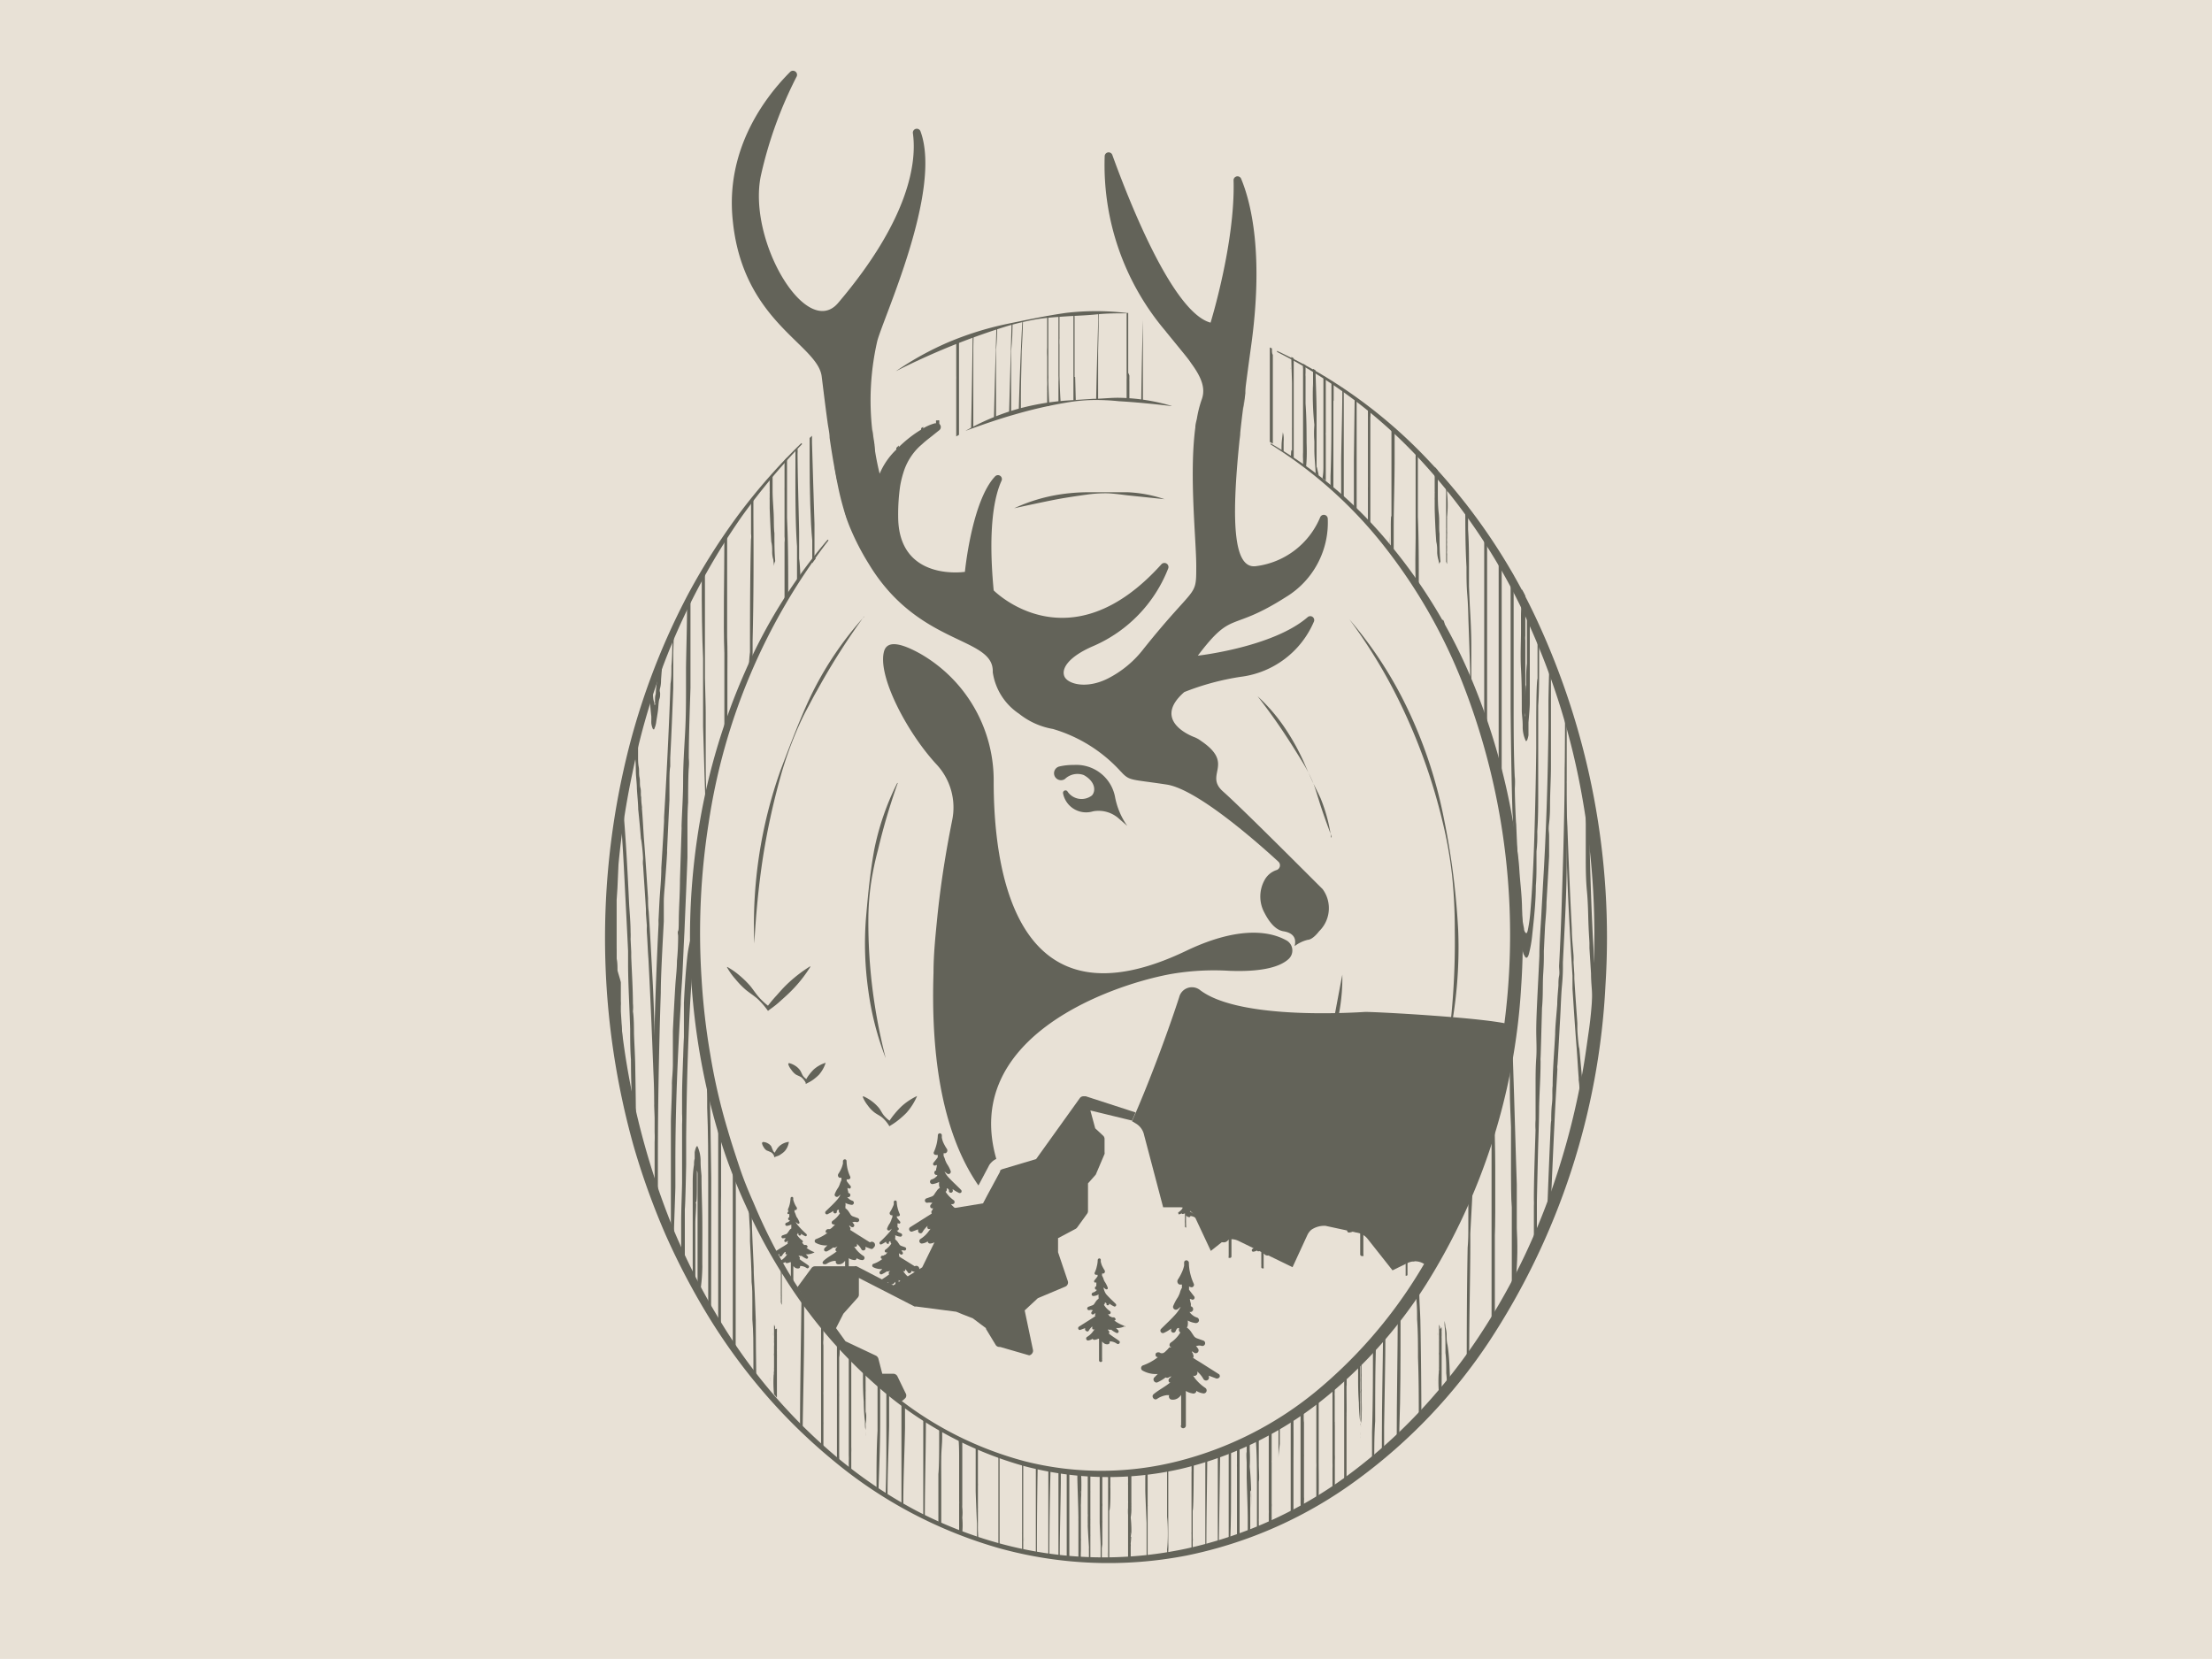 <svg xmlns="http://www.w3.org/2000/svg" viewBox="0 0 168.38 126.28"><g id="Calque_2" data-name="Calque 2"><g id="Calque_1-2" data-name="Calque 1"><rect width="168.38" height="126.28" style="fill:#e8e1d6"/><path d="M99.31,84.38c.29-.84.61-1.66,1-2.48.18-.4.37-.8.52-1.22a8.08,8.08,0,0,0,.35-1.28c.36-1.74.66-3.46,1-5.21h0a14.67,14.67,0,0,1-.88,5.25c-.15.42-.3.84-.43,1.27s-.23.86-.36,1.29a10.7,10.7,0,0,1-1.2,2.39Z" style="fill:#636359"/><path d="M65.76,46.94a53.41,53.41,0,0,0-3.57,5.63c-.28.48-.54,1-.79,1.46s-.5,1-.72,1.51a29.44,29.44,0,0,0-1.14,3.14,53.93,53.93,0,0,0-1.45,6.5c-.34,2.2-.55,4.41-.67,6.64h0a35,35,0,0,1,2-13.2c.38-1,.79-2.09,1.21-3.13s.85-2.06,1.36-3.06a25.79,25.79,0,0,1,3.81-5.51Z" style="fill:#636359"/><path d="M88.66,38l-2.88-.3c-.48-.06-1-.13-1.45-.15a10.07,10.07,0,0,0-1.45.08c-.95.13-1.91.27-2.85.46s-1.88.39-2.83.6l0,0A13,13,0,0,1,80,37.76a14.29,14.29,0,0,1,2.91-.29h1.46c.49,0,1,0,1.47,0a10.13,10.13,0,0,1,2.87.55Z" style="fill:#636359"/><path d="M110.25,79.29a58.39,58.39,0,0,0,.49-8.46,39.94,39.94,0,0,0-.21-4.23,32.51,32.51,0,0,0-.75-4.17,43.91,43.91,0,0,0-2.77-8,40.1,40.1,0,0,0-4.29-7.28l0,0a30.81,30.81,0,0,1,4.59,7.15,35,35,0,0,1,2.62,8.1A56.94,56.94,0,0,1,111,70.83a33.87,33.87,0,0,1-.74,8.46Z" style="fill:#636359"/><path d="M100.41,70.89s-.46.63-.86.65a2.64,2.64,0,0,0-1,.48c0-.09.32-.94-.85-1.13-.65-.1-1.14-.8-1.46-1.43a2.58,2.58,0,0,1,0-2.43,1.61,1.61,0,0,1,.9-.79.38.38,0,0,0,.17-.65c-1.71-1.57-6.22-5.53-8.51-5.87-2.56-.39-2.77-.28-3.32-.82l-.21-.22a11.25,11.25,0,0,0-5.12-3.19,5.67,5.67,0,0,1-2.58-1.16,4.59,4.59,0,0,1-2-3.16c.12-2.75-5.63-1.93-9.44-8.25a19,19,0,0,1-1.37-2.63c-.1-.23-.19-.47-.28-.71,0,0,0,0,0,0-.06-.18-.12-.36-.18-.56h0a22,22,0,0,1-.55-2.2h0c-.07-.34-.14-.71-.21-1.1-.13-.71-.26-1.49-.39-2.4v0c0-.38-.11-.79-.16-1.21-.14-1-.28-2.15-.44-3.44-.29-2.47-6-4.13-6.77-11.87-.59-5.51,2.54-9.5,4.38-11.34a.31.31,0,0,1,.49.35,31.55,31.55,0,0,0-2.74,7.6c-1,4.95,3.49,12.47,5.89,9.65,5.43-6.39,6-10.73,5.69-12.92a.3.3,0,0,1,.58-.14c1.68,4.55-2.9,14.33-3.3,16a20.22,20.22,0,0,0-.36,6.86q.06.62.15,1.14h0a20.88,20.88,0,0,0,.4,2.06,5.46,5.46,0,0,1,1.23-1.8h0l0,0,.18-.18a9.33,9.33,0,0,1,1.64-1.31h0l.16-.1a3.5,3.5,0,0,1,1-.45l.11,0a.32.32,0,0,1,.14,0,.31.31,0,0,1,.09.52l-.09.07-.25.2c-.34.28-.69.53-1,.82l-.17.15,0,0h0A4.57,4.57,0,0,0,68.76,36a7.69,7.69,0,0,0-.24,1,15.14,15.14,0,0,0-.15,2.31c0,5,5.08,4.22,5.08,4.22s.52-5.39,2.3-7.27a.3.3,0,0,1,.49.33c-.52,1.13-1.06,3.5-.6,8.35,0,0,5.74,5.84,12.78-2a.31.31,0,0,1,.51.32,10.66,10.66,0,0,1-5.71,5.92c-1.88.81-2.44,1.71-2.2,2.3s1.68,1,3.33.16a8,8,0,0,0,2.71-2.26c4-5,4-3.81,4-6.29,0-2-.55-6.93-.07-10.55,0-.23.07-.46.12-.68a8.41,8.41,0,0,1,.37-1.46c.32-.88-.07-1.74-.8-2.74l-.1-.15c-.19-.26-.41-.53-.64-.81l-.08-.1-1.07-1.31-.06-.08A19.52,19.52,0,0,1,84.09,11.9a.3.3,0,0,1,.58-.11c1.27,3.51,4.6,12,7.48,12.77,0,0,1.89-6.11,1.75-10.85a.3.3,0,0,1,.57-.12c.76,1.82,1.76,5.78.74,12.94-.16,1.16-.31,2.27-.44,3.32h0l-.15,1.21a.17.17,0,0,1,0,.07v0q-.12.93-.21,1.8c0,.24-.05.48-.07.72-.63,6.21-.42,9.64,1.24,9.45a6.12,6.12,0,0,0,4.92-3.74.3.3,0,0,1,.57.11,6.63,6.63,0,0,1-3.22,6c-4.25,2.7-4,.91-6.67,4.44,0,0,5.73-.64,8.37-2.94a.3.3,0,0,1,.47.34,7,7,0,0,1-5.58,4.21,19.61,19.61,0,0,0-4.29,1.16h0c-2.6,2.27.81,3.45.81,3.45a2.13,2.13,0,0,1,.45.26c2.64,1.78.22,2.56,1.69,3.86s6.78,6.64,7.58,7.43A2.45,2.45,0,0,1,100.41,70.89Z" style="fill:#636359"/><path d="M85.81,62.87l-.7-.61a2.31,2.31,0,0,0-1.91-.5h0a1.79,1.79,0,0,1-2.28-1.37.19.19,0,0,1,.32-.17,1.29,1.29,0,0,0,1.88.33c.31-.34.26-1.06-.62-1.55a1.38,1.38,0,0,0-1.44.3.53.53,0,1,1-.44-.95,4.5,4.5,0,0,1,1.11-.12,3,3,0,0,1,3.14,2.39A5.65,5.65,0,0,0,85.81,62.87Z" style="fill:#636359"/><path d="M98.09,73c-.56.52-1.79,1-4.49.9a19.32,19.32,0,0,0-4.56.26c-4.8.91-15.81,4.92-13.2,14.06a1.19,1.19,0,0,0-.38.27,1,1,0,0,0-.21.3l-.77,1.45C71.54,86,70.87,79.78,71.06,74.06c0-1.43.15-2.84.28-4.16.3-3,.77-5.61,1.14-7.46a4.81,4.81,0,0,0-1.17-4.23c-2.24-2.4-4.58-6.82-4-8.68.28-.83,1.39-.52,2.74.23a11.11,11.11,0,0,1,5.59,9.73c0,7.32,1.92,19,14.67,12.88,4.19-2,6.52-1.38,7.55-.82A.88.88,0,0,1,98.09,73Z" style="fill:#636359"/><path d="M115,78a45.88,45.88,0,0,1-6.31,18.45l-.18-.16h0a1.27,1.27,0,0,0-.79-.28,1.4,1.4,0,0,0-.57.13L106,96.7l-1.89-2.39a1.29,1.29,0,0,0-.72-.46l-2.5-.54h-.08a1.73,1.73,0,0,0-1,.31h0a1.24,1.24,0,0,0-.3.41l-1.12,2.43-4.11-2a1.24,1.24,0,0,0-1.34.15l-.77.61-1.21-2.58a1.27,1.27,0,0,0-1.16-.74H88.54L87.09,86.4a1.33,1.33,0,0,0-.6-.86l-.23-.14-.09-.05c1.45-3.27,2.92-7.36,3.59-9.44a1,1,0,0,1,1.62-.52c2.69,2,9.76,1.81,12.51,1.64C104.43,77,113.23,77.47,115,78Z" style="fill:#636359"/><path d="M65.7,104.87l-.1-.09h0Z" style="fill:#636359"/><path d="M68,97.84l2.2-1.37,2.11-4.31a.38.38,0,0,1,.26-.19l2.26-.37.3-.57,1-1.85a.35.35,0,0,1,0-.08.54.54,0,0,1,.16-.1l2.58-.77,3.32-4.63a.34.34,0,0,1,.29-.15h.06l.11,0h0l3.79,1.23c-.09.21-.17.41-.27.62L83,84.53l.37,1.36.59.55a.34.34,0,0,1,.12.26v1a.35.35,0,0,1,0,.14l-.65,1.53a.24.24,0,0,1-.06.09l-.55.62v2.1a.36.36,0,0,1-.06.2L82,93.43a.41.41,0,0,1-.12.11l-1.34.71v1.07l.74,2.19a.34.34,0,0,1-.19.43L79,98.82,78,99.75l.63,3a.32.32,0,0,1-.06.27.34.34,0,0,1-.23.15l-2.21-.64h-.06a.33.33,0,0,1-.27-.14l-.69-1.14a.25.25,0,0,1-.06-.15l-1-.75-.77-.3-.49-.2-3.07-.4a.21.21,0,0,1-.11,0l-1.77-.91-2.46-1.26v1.26a.34.34,0,0,1-.09.24L64.2,100l-.56,1.1.72,1,2.31,1.09a.38.38,0,0,1,.19.22l.3,1.16H68a.36.36,0,0,1,.31.19l.62,1.28a.33.33,0,0,1,0,.37,2.05,2.05,0,0,1-.44.35A35.18,35.18,0,0,1,60.69,98l1.08-1.47a.34.34,0,0,1,.28-.14h3a.38.38,0,0,1,.16,0h0Z" style="fill:#636359"/><path d="M65.64,104.77h0l0,0,.06.06Z" style="fill:#636359"/><path d="M105.48,92.36a3,3,0,0,1-.79-.43.18.18,0,0,0,.1,0,.15.15,0,0,0,0-.17.18.18,0,0,0-.13-.08h0l-.06,0h0a.41.41,0,0,1-.11-.07h0s0,0,0-.05-.12-.13-.19-.2l.1,0a.17.17,0,0,0,.13-.1.15.15,0,0,0-.07-.16,1.74,1.74,0,0,1-.49-.52.15.15,0,0,0,.07-.18s0,0,0,0v0h0l.07.05a.46.46,0,0,1,.07.07.3.3,0,0,0,0,.1.13.13,0,0,0,.23-.1s0,0,0,0a3.48,3.48,0,0,0,.36.22.14.14,0,0,0,.17,0,.12.12,0,0,0,0-.17c-.26-.27-.56-.52-.79-.81a2.19,2.19,0,0,1-.23-.33l.17.13a.15.15,0,0,0,.17,0,.14.14,0,0,0,.06-.16,2,2,0,0,0-.24-.46,1.2,1.2,0,0,1-.11-.23,1.25,1.25,0,0,0-.1-.27l0,0s0-.11,0-.18a.3.3,0,0,0,.13,0,.19.19,0,0,0,.07-.27,3.42,3.42,0,0,1-.23-.42c0-.1-.07-.2-.09-.3a1.13,1.13,0,0,0,0-.18.14.14,0,0,0-.14-.09.14.14,0,0,0-.11.12.08.08,0,0,1,0,0h0v0a3.31,3.31,0,0,1-.07.55,2.38,2.38,0,0,1-.18.51.12.12,0,0,0,.11.18.31.31,0,0,0,.13,0v.11a.05.05,0,0,0,0,0c-.08.12-.18.23-.26.34a.12.12,0,0,0,0,.16.11.11,0,0,0,.15,0l.06,0h0s0,0,0,0,0,.17,0,.26l0,.08h0s0,0,0,0l0,0,0,0h0a.15.15,0,0,0,0,.29h.07l0,0a.94.94,0,0,1-.16.14.87.87,0,0,1-.19.1.14.14,0,0,0-.1.18.15.15,0,0,0,.18.1,1.25,1.25,0,0,0,.4-.13,0,0,0,0,0,0,0,1.22,1.22,0,0,0,0,.26.28.28,0,0,0,0,.11.74.74,0,0,0-.21.22c-.06.07-.1.15-.16.23a.31.31,0,0,1-.16.11l-.31.11a.16.16,0,0,0-.1.18.15.15,0,0,0,.18.1.45.45,0,0,1,.23,0l.06,0s-.07.08-.1.13a.14.14,0,0,0,.17.23l.12-.09s0,0,0,.05l-.06.08,0,0h0a0,0,0,0,1,0,0,.17.17,0,0,0,0,.18s0,0,0,0-.24.16-.37.23l-1,.62a.16.16,0,0,0,.12.29l.38-.15a.14.14,0,0,1,0,.06.15.15,0,0,0,.09.18.14.14,0,0,0,.19-.06,1.36,1.36,0,0,1,.27-.35.18.18,0,0,1,.07,0,.12.12,0,0,0,0,.08.15.15,0,0,0,0,.12.17.17,0,0,0,.17,0l-.1.15a2,2,0,0,1-.5.47l0,0c-.13.08-.08.3.07.29a.76.76,0,0,0,.39-.13s0,0,0,0a.2.2,0,0,0,.15.1,1.11,1.11,0,0,0,.31-.09l0,0,0,0v0c0,.27,0,.52,0,.79s0,.4,0,.6,0,.25,0,.38a.13.13,0,0,0,.15.14.19.19,0,0,0,.09,0,.14.14,0,0,0,0-.12h0s0,0,0,0a.13.13,0,0,0,0-.06v-.14s0-.38,0-1.39a.5.5,0,0,0,.12.13.49.49,0,0,0,.32.12h.08a.15.15,0,0,0,.11-.15s0-.05,0-.08h.1a1.23,1.23,0,0,1,.52.2c.14.09.3-.12.18-.24s-.54-.36-.79-.55l-.09-.07.06,0a.15.15,0,0,0,0-.2l-.1-.11.13,0a.15.15,0,0,0,.16,0,1.47,1.47,0,0,0,.4.24.14.14,0,0,0,.19,0,.15.15,0,0,0,0-.2l-.18-.19a1.42,1.42,0,0,0,.78-.17A.15.15,0,0,0,105.48,92.36Z" style="fill:#636359"/><path d="M97.5,94.21a2.05,2.05,0,0,1-.56-.31.11.11,0,0,0,.07,0,.09.09,0,0,0,0-.12.11.11,0,0,0-.09-.06h0l0,0h0l-.08,0h0l0,0-.12-.14h.06a.11.11,0,0,0,.09-.08s0-.08,0-.11a1.27,1.27,0,0,1-.36-.37.12.12,0,0,0,.06-.13s0,0,0,0v0h0l.06,0,0,.06s0,0,0,.07.19,0,.16-.07,0,0,0,0l.25.16a.12.12,0,0,0,.13,0,.1.1,0,0,0,0-.12,7.8,7.8,0,0,1-.57-.58,1.67,1.67,0,0,1-.16-.24l.12.09a.11.11,0,0,0,.12,0,.1.1,0,0,0,0-.11,1.48,1.48,0,0,0-.18-.33,1.22,1.22,0,0,1-.07-.17,1.54,1.54,0,0,0-.08-.19h0l0-.13.09,0a.12.12,0,0,0,0-.19,2.85,2.85,0,0,1-.16-.3,1.42,1.42,0,0,1-.07-.22.5.5,0,0,0,0-.12.1.1,0,0,0-.1-.07.11.11,0,0,0-.08.09,0,0,0,0,1,0,0h0a2.6,2.6,0,0,1,0,.39,2.72,2.72,0,0,1-.13.37.09.09,0,0,0,.08.13.16.16,0,0,0,.09,0v.08a.08.08,0,0,0,0,0l-.19.24a.09.09,0,0,0,0,.11s.08,0,.11,0l0,0h0a1.16,1.16,0,0,1,0,.18s0,0,0,.06h0s0,0,0,0v0l0,0h0c-.1,0-.09.21,0,.21h0s0,0,0,0l-.11.11-.14.07a.1.1,0,0,0-.07.13c0,.06.07.08.13.07a.76.76,0,0,0,.28-.09v0a.55.55,0,0,0,0,.18.19.19,0,0,0,0,.08.46.46,0,0,0-.15.16l-.11.16a.25.25,0,0,1-.12.08l-.22.08a.11.11,0,0,0-.07.13c0,.06.07.08.13.07a.3.3,0,0,1,.16,0h0a.61.61,0,0,1-.07.1.11.11,0,0,0,0,.13.11.11,0,0,0,.14,0l.08-.06,0,0,0,.06,0,0h0a.15.15,0,0,0,0,.13l0,0-.26.17-.72.44a.12.12,0,0,0,0,.14.1.1,0,0,0,.13.06l.27-.1s0,0,0,0a.11.11,0,0,0,.06.13.11.11,0,0,0,.14,0,.79.79,0,0,1,.19-.25l0,0a.13.13,0,0,0,0,.06.12.12,0,0,0,0,.09.13.13,0,0,0,.12,0l-.08.11a1.3,1.3,0,0,1-.36.34h0c-.09.06-.06.22.06.21a.71.71,0,0,0,.28-.09v0a.11.11,0,0,0,.11.06.6.6,0,0,0,.22-.06l0,0h0v0c0,.19,0,.37,0,.56s0,.29,0,.43a2.61,2.61,0,0,1,0,.28.1.1,0,0,0,.12.09.09.09,0,0,0,.06,0,.15.15,0,0,0,0-.09h0s0,0,0,0v0s0,0,0-.06v0s0-.27,0-1a.34.34,0,0,0,.08.09.31.31,0,0,0,.24.08h0a.12.12,0,0,0,.08-.11.13.13,0,0,0,0-.06h.08a.93.93,0,0,1,.36.14c.1.07.22-.08.13-.17s-.38-.25-.56-.39l-.06-.06,0,0a.12.12,0,0,0,0-.15.46.46,0,0,1-.07-.07l.09,0a.11.11,0,0,0,.11,0,1.41,1.41,0,0,0,.29.18.11.11,0,0,0,.14,0,.11.11,0,0,0,0-.14L97,94.53a1.11,1.11,0,0,0,.56-.12A.11.11,0,0,0,97.5,94.21Z" style="fill:#636359"/><path d="M91.56,91.55a2,2,0,0,1-.45-.24.09.09,0,0,0,.06,0,.07.07,0,0,0,0-.09.12.12,0,0,0-.07,0H91l-.06,0h0l0,0-.1-.11h.05a.1.1,0,0,0,.08-.06.07.07,0,0,0,0-.08.89.89,0,0,1-.28-.3.1.1,0,0,0,0-.1s0,0,0,0v0h0l0,0s0,0,0,0,0,0,0,.06a.07.07,0,0,0,.13-.06,0,0,0,0,0,0,0l.21.13a.07.07,0,0,0,.09,0,.06.06,0,0,0,0-.09,6.33,6.33,0,0,1-.44-.46.8.8,0,0,1-.13-.19l.09.08a.09.09,0,0,0,.1,0,.11.11,0,0,0,0-.09,1.59,1.59,0,0,0-.14-.26.38.38,0,0,1-.06-.13.67.67,0,0,0-.06-.15h0s0-.07,0-.1l.08,0c.06,0,.07-.09,0-.15a1.34,1.34,0,0,1-.13-.23,1.21,1.21,0,0,1,0-.18.44.44,0,0,0,0-.1.08.08,0,0,0-.08,0,.09.09,0,0,0-.06.07v0h0v0a1.57,1.57,0,0,1-.05.3,1,1,0,0,1-.1.29.07.07,0,0,0,.07.1h.07v.06l0,0c0,.07-.1.13-.15.2a.06.06,0,0,0,0,.08.06.06,0,0,0,.08,0l0,0h0a.77.77,0,0,1,0,.15l0,0h0a0,0,0,0,1,0,0h0v0h0a.08.08,0,0,0,0,.16h0l0,0-.08.08a.34.34,0,0,1-.11,0s-.08.06-.06.11a.08.08,0,0,0,.1.05.57.57,0,0,0,.22-.07v0a.76.76,0,0,0,0,.15.09.09,0,0,0,0,.06s-.09.08-.13.12l-.08.13a.21.21,0,0,1-.1.06l-.17.07a.08.08,0,1,0,0,.15A.28.28,0,0,1,90,91h0L90,91a.08.08,0,0,0,.1.13l.07,0,0,0,0,0v0h0a.09.09,0,0,0,0,.1v0l-.2.13-.57.35a.09.09,0,0,0,0,.11.09.09,0,0,0,.1,0l.22-.08,0,0a.09.09,0,0,0,0,.1.08.08,0,0,0,.11,0,.78.78,0,0,1,.16-.2l0,0s0,0,0,0a.07.07,0,0,0,0,.06.09.09,0,0,0,.1,0L90,92a1,1,0,0,1-.28.27h0c-.07,0,0,.17,0,.17a.53.53,0,0,0,.22-.08s0,0,0,0a.11.11,0,0,0,.08.05.61.61,0,0,0,.18-.05h0s0,0,0,0v0c0,.15,0,.29,0,.44a1.88,1.88,0,0,0,0,.34v.22a.08.08,0,0,0,.09.08l0,0a.09.09,0,0,0,0-.07h0v0a.06.06,0,0,0,0,0v-.07a7.36,7.36,0,0,1,0-.79l.06.08a.33.33,0,0,0,.19.06h0a.08.08,0,0,0,.07-.08.08.08,0,0,0,0,0h.06a.77.77,0,0,1,.3.11c.07.06.17-.06.1-.13s-.3-.2-.44-.31l-.06,0,0,0a.08.08,0,0,0,0-.12l0-.06.07,0a.1.1,0,0,0,.09,0l.23.14a.09.09,0,0,0,.11,0,.11.11,0,0,0,0-.12l-.1-.1a.85.85,0,0,0,.44-.09A.09.09,0,0,0,91.56,91.55Z" style="fill:#636359"/><path d="M108.25,95.63l-.57-.36-.21-.13a0,0,0,0,1,0,0,.09.09,0,0,0,0-.1h0s0,0,0,0l0,0,0,0,.07,0a.11.11,0,0,0,.11,0,.08.08,0,0,0,0-.11l-.06-.08h.17a.1.1,0,0,0,.1-.06.09.09,0,0,0-.06-.1l-.17-.07a.14.14,0,0,1-.1-.07l-.08-.13a.74.74,0,0,0-.13-.12l0-.06a.39.39,0,0,0,0-.15v0a.63.63,0,0,0,.23.08.08.08,0,0,0,.1-.06s0-.09-.06-.11a.34.34,0,0,1-.11-.05.3.3,0,0,1-.08-.08l0,0h0a.08.08,0,0,0,.08-.08.1.1,0,0,0-.06-.09h0v0h0a.09.09,0,0,0,0,0l0-.14h0l0,0a.07.07,0,0,0,.09,0,.05.05,0,0,0,0-.08l-.15-.2a0,0,0,0,0,0,0v-.06l.07,0a.07.07,0,0,0,.06-.1c0-.1-.07-.2-.1-.3a2.91,2.91,0,0,1,0-.31h0v0s0-.07-.06-.07a.07.07,0,0,0-.08,0s0,.07,0,.1a.48.48,0,0,1,0,.17,2,2,0,0,1-.13.25.1.1,0,0,0,0,.15H107a.3.3,0,0,0,0,.1l0,0-.06.15a.75.75,0,0,1-.06.13,2.29,2.29,0,0,0-.14.27.07.07,0,0,0,0,.08.12.12,0,0,0,.1,0l.09-.08a1.22,1.22,0,0,1-.12.19c-.14.16-.31.31-.46.47a.06.06,0,0,0,0,.09.07.07,0,0,0,.1,0,1.13,1.13,0,0,0,.21-.12l0,0c0,.08.1.12.14,0s0,0,0,0l0,0,0,0h0s0,0,0,0a.1.1,0,0,0,0,.1,1.33,1.33,0,0,1-.28.3.08.08,0,0,0,0,.09.07.07,0,0,0,.08,0h0l-.11.11s0,0,0,0h0a0,0,0,0,0,0,0,.15.15,0,0,1-.07,0h0a0,0,0,0,0,0,0h-.06l-.07,0a.09.09,0,0,0,0,.1s0,0,.06,0a2,2,0,0,1-.45.25.08.08,0,0,0,0,.15.87.87,0,0,0,.45.1l-.11.1a.09.09,0,0,0,.11.14,1.64,1.64,0,0,0,.22-.14s.06,0,.1,0l.07,0a.18.18,0,0,0,0,.07.07.07,0,0,0,0,.11,0,0,0,0,0,0,0l-.05,0c-.14.11-.31.2-.45.32s0,.19.11.13a.61.61,0,0,1,.29-.11h.06s0,0,0,.05a.08.08,0,0,0,0,0,.09.09,0,0,0,0,0,.28.28,0,0,0,.23-.05l.07-.08c0,.58,0,.8,0,.8v.11s0,0,0,0h0a.17.17,0,0,0,0,.07l.06,0a.08.08,0,0,0,.08-.08c0-.07,0-.15,0-.22s0-.23,0-.34,0-.31,0-.47l0,0,.18,0a.09.09,0,0,0,.08-.06s0,0,0,0a.44.44,0,0,0,.22.07.09.09,0,0,0,.05-.16l-.09-.06a1.2,1.2,0,0,1-.22-.23l-.06-.08a.09.09,0,0,0,.1,0,.08.08,0,0,0,0-.07s0,0,0,0l0,0a.62.62,0,0,1,.16.2.08.08,0,0,0,.11,0,.07.07,0,0,0,0-.1s0,0,0,0l.22.08s.08,0,.1-.05A.09.09,0,0,0,108.25,95.63Z" style="fill:#636359"/><path d="M95.3,93.47l-.86-.54-.32-.2s0,0,0,0a.12.12,0,0,0,0-.14v0h0l0,0a.16.16,0,0,1,0-.07l0,0,.1.07a.13.13,0,0,0,.15-.2l-.09-.11h0a.3.3,0,0,1,.21,0,.13.13,0,0,0,.15-.09.13.13,0,0,0-.09-.15l-.26-.1a.33.33,0,0,1-.15-.1c0-.07-.08-.14-.13-.2s-.11-.15-.19-.18a.18.18,0,0,0,0-.1.53.53,0,0,0,0-.22v0a.9.9,0,0,0,.34.11.13.13,0,0,0,.16-.08.14.14,0,0,0-.09-.17.65.65,0,0,1-.17-.08.71.71,0,0,1-.13-.12l0-.05h.06a.12.12,0,0,0,.12-.13.13.13,0,0,0-.09-.12l0,0h0l0,0v0s0,0,0,0h0a.14.14,0,0,1,0-.07,1.6,1.6,0,0,1,0-.21h0a.09.09,0,0,0,.05,0,.09.09,0,0,0,.13,0,.09.09,0,0,0,0-.13l-.22-.29,0-.05v-.09a.2.2,0,0,0,.11,0,.1.1,0,0,0,.09-.15,2.59,2.59,0,0,1-.14-.45,1.91,1.91,0,0,1-.07-.47h0v0a.09.09,0,0,0-.09-.1.11.11,0,0,0-.12.07l0,.15a2.68,2.68,0,0,1-.07.27c-.06.13-.14.24-.21.36a.16.16,0,0,0,.07.23.23.23,0,0,0,.12,0c0,.06,0,.11,0,.16l0,0a1.45,1.45,0,0,0-.09.22,1.89,1.89,0,0,1-.09.21,1.9,1.9,0,0,0-.21.4.13.13,0,0,0,.06.13.12.12,0,0,0,.14,0l.14-.11a1.38,1.38,0,0,1-.19.28,9.22,9.22,0,0,1-.69.71.12.12,0,0,0,0,.15.12.12,0,0,0,.15,0,2.07,2.07,0,0,0,.32-.19l0,0c0,.11.15.18.21.08l0-.08.06-.07.06,0h0v0s0,0,0,0a.14.14,0,0,0,.07.15,1.72,1.72,0,0,1-.43.46.12.12,0,0,0-.06.13.13.13,0,0,0,.11.09H93l-.15.17s0,0,0,0,0,0,0,0h0l-.1.06,0,0h0l-.06,0h0a.14.14,0,0,0-.11.07.11.11,0,0,0,0,.14.14.14,0,0,0,.08.05,2.62,2.62,0,0,1-.68.37.13.13,0,0,0,0,.23,1.35,1.35,0,0,0,.68.15l-.16.16a.12.12,0,0,0,0,.17.14.14,0,0,0,.17,0,1.94,1.94,0,0,0,.34-.21.17.17,0,0,0,.14,0l.11,0-.08.1a.11.11,0,0,0,0,.17s0,0,0,0L93,93.9c-.21.17-.47.3-.68.48s0,.29.17.2a1,1,0,0,1,.44-.17H93a.24.24,0,0,0,0,.08.21.21,0,0,0,0,.07.18.18,0,0,0,.07,0,.4.4,0,0,0,.35-.09,1.31,1.31,0,0,0,.11-.12c0,.88,0,1.21,0,1.21v0a.22.22,0,0,0,0,.08v0a0,0,0,0,1,0,0h0a.15.15,0,0,0,0,.11.2.2,0,0,0,.08,0,.11.11,0,0,0,.13-.12c0-.11,0-.22,0-.33s0-.34,0-.52,0-.47,0-.71l.07,0a.9.9,0,0,0,.27.07.13.13,0,0,0,.13-.08v0a.87.87,0,0,0,.34.12.14.14,0,0,0,.07-.25l-.13-.08a3.61,3.61,0,0,1-.33-.35l-.09-.13a.12.12,0,0,0,.14,0,.11.11,0,0,0,0-.1.17.17,0,0,0,0-.07l.05,0a1.38,1.38,0,0,1,.24.3.12.12,0,0,0,.16.06.14.14,0,0,0,.08-.16l0,0c.11,0,.22.08.33.12s.13,0,.16-.07A.14.14,0,0,0,95.3,93.47Z" style="fill:#636359"/><path d="M62,95.32a2.3,2.3,0,0,1-.63-.35.1.1,0,0,0,.08,0s.05-.1,0-.13a.14.14,0,0,0-.1-.07h0l0,0h0l-.09,0h0a0,0,0,0,0,0,0l-.05,0-.14-.16H61a.1.1,0,0,0,.11-.07.12.12,0,0,0-.05-.13,1.45,1.45,0,0,1-.4-.42.13.13,0,0,0,.06-.14l0,0v0h0l0,0a.2.2,0,0,1,.06.07l0,.07a.1.1,0,0,0,.19-.08l0,0a1.69,1.69,0,0,0,.29.17.1.1,0,0,0,.13,0,.11.11,0,0,0,0-.14,6.55,6.55,0,0,1-.64-.65,1.27,1.27,0,0,1-.18-.27l.14.11a.11.11,0,0,0,.13,0,.11.11,0,0,0,0-.12,1.33,1.33,0,0,0-.2-.37,1.34,1.34,0,0,1-.07-.18,1.33,1.33,0,0,0-.09-.21s0,0,0,0l0-.14a.18.18,0,0,0,.1,0,.14.14,0,0,0,.06-.21,1.59,1.59,0,0,1-.18-.34,2.25,2.25,0,0,1-.08-.24.59.59,0,0,0,0-.14.09.09,0,0,0-.11-.07.1.1,0,0,0-.09.1s0,0,0,0h0v0h0a3,3,0,0,1-.06.43,2,2,0,0,1-.14.41c0,.07,0,.15.08.15a.2.2,0,0,0,.11,0V92l0,0a2.92,2.92,0,0,1-.21.28.11.11,0,0,0,0,.12.1.1,0,0,0,.12,0l0,0h0a1.42,1.42,0,0,1,0,.2l0,.06h0s0,0,0,0v0l0,0h0a0,0,0,0,0,0,0h0a.12.12,0,0,0,0,.23h.06l0,0a.68.68,0,0,1-.12.12l-.16.07a.12.12,0,0,0,.07.23,1.12,1.12,0,0,0,.31-.1v0a.75.75,0,0,0,0,.21.18.18,0,0,0,0,.09.46.46,0,0,0-.17.17s-.08.12-.13.18a.21.21,0,0,1-.13.09l-.25.09a.12.12,0,0,0-.07.14.11.11,0,0,0,.13.08.4.4,0,0,1,.19,0h0l-.08.11a.11.11,0,0,0,0,.15.12.12,0,0,0,.15,0l.09-.07s0,0,0,0l0,.07,0,0h0a.12.12,0,0,0,0,.14s0,0,0,0l-.29.19c-.21.12-.41.25-.61.38l-.19.11a.14.14,0,0,0,0,.16.13.13,0,0,0,.15.07l.23-.09h0l.07,0s0,0,0,.05a.08.08,0,0,0,0,.1.1.1,0,0,0,.05,0,.12.12,0,0,0,.15-.05,1.42,1.42,0,0,1,.22-.28l.05,0a.25.25,0,0,0,0,.07.1.1,0,0,0,0,.09.1.1,0,0,0,.13,0l-.08.12a1.77,1.77,0,0,1-.34.33l0,0h0l0,0a.12.12,0,0,0,0,.23h0a.31.31,0,0,0,.13,0h0l.14-.07a0,0,0,0,0,0,0,.11.11,0,0,0,.11.08.72.72,0,0,0,.25-.07l.06,0c0,.22,0,.44,0,.66l0,.47h0c0,.1,0,.2,0,.3a.11.11,0,0,0,.12.11s.06,0,.07,0,0,0,0,0a.08.08,0,0,0,0-.07h0v0a.43.43,0,0,1,0,0,.2.2,0,0,0,0-.07v0s0-.31,0-1.11a.94.94,0,0,0,.1.1.37.37,0,0,0,.32.08.12.12,0,0,0,.09-.11.14.14,0,0,0,0-.07H61a.9.9,0,0,1,.41.16c.11.07.24-.1.14-.19s-.42-.29-.62-.44l-.07-.06,0,0a.13.13,0,0,0,0-.16l-.08-.09.11,0a.11.11,0,0,0,.12,0,1.73,1.73,0,0,0,.32.2.12.12,0,0,0,.15,0,.11.11,0,0,0,0-.16l-.14-.15a1.22,1.22,0,0,0,.62-.13A.12.12,0,0,0,62,95.32Z" style="fill:#636359"/><path d="M73.9,92.88a4.17,4.17,0,0,1-1-.52.17.17,0,0,0,.12-.06.15.15,0,0,0,0-.2.17.17,0,0,0-.16-.09h0l-.08,0a0,0,0,0,0,0,0l0,0h0l-.1-.06,0,0h0l-.07-.06a2.39,2.39,0,0,1-.22-.23h.11a.16.16,0,0,0,.16-.12.17.17,0,0,0-.08-.19,2.4,2.4,0,0,1-.6-.63.2.2,0,0,0,.09-.21.14.14,0,0,0,0-.07v0h0l.09.05a.39.39,0,0,1,.08.1,1.17,1.17,0,0,0,0,.11.15.15,0,0,0,.28-.12.14.14,0,0,1,0-.06,2.34,2.34,0,0,0,.43.26.17.17,0,0,0,.21,0,.15.15,0,0,0,0-.2c-.32-.33-.67-.64-1-1a1.84,1.84,0,0,1-.26-.4l.2.16a.18.18,0,0,0,.2,0,.18.18,0,0,0,.07-.19,2.48,2.48,0,0,0-.29-.56,2.39,2.39,0,0,1-.13-.28,1.43,1.43,0,0,0-.12-.31l0,0a2.07,2.07,0,0,1,0-.22.37.37,0,0,0,.15,0,.22.22,0,0,0,.1-.32,3.53,3.53,0,0,1-.28-.5,1.82,1.82,0,0,1-.11-.38,1.18,1.18,0,0,0,0-.2.16.16,0,0,0-.17-.11.15.15,0,0,0-.13.15s0,0,0,0v0a3.63,3.63,0,0,1-.09.65,3.48,3.48,0,0,1-.21.62.15.15,0,0,0,.13.22.42.42,0,0,0,.16,0,.62.62,0,0,1,0,.13l0,.06c-.1.14-.21.27-.32.41a.14.14,0,0,0,0,.18.14.14,0,0,0,.19,0l.07,0h0a1.59,1.59,0,0,1-.06.3l0,.1h0s0,0,0,0l0,0,0,0,0,0h0a0,0,0,0,1,0,0,.18.18,0,0,0,0,.35h.08l0,.06a1.45,1.45,0,0,1-.19.17.8.8,0,0,1-.23.11.18.18,0,0,0-.12.22.18.18,0,0,0,.21.13,1.6,1.6,0,0,0,.48-.16v0a1.05,1.05,0,0,0,0,.31.26.26,0,0,0,.06.13.81.81,0,0,0-.26.26,2.75,2.75,0,0,0-.19.28.43.43,0,0,1-.2.14l-.37.13a.17.17,0,1,0,.09.33.87.87,0,0,1,.28,0l.07,0a.79.79,0,0,1-.12.15.19.19,0,0,0,0,.24.17.17,0,0,0,.22,0L71,92l0,.06a.61.61,0,0,1-.07.1l0,0h0s0,0,0,0a.18.18,0,0,0,0,.21s0,0,0,0c-.15.11-.3.19-.45.29l-1.19.75a.18.18,0,0,0-.07.23.18.18,0,0,0,.21.11l.46-.17a.14.14,0,0,0,0,.07c0,.08,0,.18.11.21a.16.16,0,0,0,.22-.07,2,2,0,0,1,.33-.42l.08-.07h0a.18.18,0,0,0,0,.23.17.17,0,0,0,.2,0,.66.66,0,0,1-.12.17,2.19,2.19,0,0,1-.64.61.19.19,0,0,0,.1.35,1,1,0,0,0,.46-.17.14.14,0,0,0,0,.06.18.18,0,0,0,.17.11.9.9,0,0,0,.33-.09h0l0,0,.1,0c0,.32,0,.65,0,1s0,.49,0,.73,0,.3,0,.46a.16.16,0,0,0,.18.16.15.15,0,0,0,.11-.06.17.17,0,0,0,0-.14h0a.06.06,0,0,0,0,0,.25.25,0,0,0,0-.08.28.28,0,0,0,0-.09v-.07s0-.46,0-1.67a1.07,1.07,0,0,0,.14.16.58.58,0,0,0,.49.12.17.17,0,0,0,.13-.17.3.3,0,0,0,0-.1h.13a1.53,1.53,0,0,1,.62.25c.17.11.37-.15.22-.29s-.65-.42-1-.67L72.22,94a.09.09,0,0,0,.06,0,.17.17,0,0,0,0-.25l-.11-.13.16.07a.19.19,0,0,0,.19,0,3,3,0,0,0,.48.3.19.19,0,0,0,.24,0,.18.18,0,0,0,0-.24L73,93.41a1.83,1.83,0,0,0,.94-.21C74.09,93.13,74,92.92,73.9,92.88Z" style="fill:#636359"/><path d="M92.81,104.62l-1.45-.92c-.18-.11-.37-.22-.54-.34l0,0a.24.24,0,0,0,0-.25s0,0,0,0h0a.15.15,0,0,1,0-.06,1.25,1.25,0,0,1-.08-.12l0-.07.17.12a.22.22,0,0,0,.28-.05.23.23,0,0,0,0-.28l-.15-.2.08,0a.6.6,0,0,1,.35,0,.21.21,0,0,0,.11-.41l-.45-.16a.51.51,0,0,1-.25-.18l-.22-.33a1.22,1.22,0,0,0-.32-.32.26.26,0,0,0,.07-.15,1.22,1.22,0,0,0,0-.38.11.11,0,0,1,0,0,1.72,1.72,0,0,0,.58.19.24.24,0,0,0,.27-.15.22.22,0,0,0-.15-.27.92.92,0,0,1-.28-.14,1.12,1.12,0,0,1-.23-.21l-.05-.07h.1a.22.22,0,0,0,0-.43h0l0,0h0a.08.08,0,0,1,0,0l0,0a.09.09,0,0,1,0-.06h0a0,0,0,0,0,0,0s0-.08,0-.12-.06-.24-.08-.37h0s0,0,0,0a.31.31,0,0,1,.1,0,.16.16,0,0,0,.22,0,.16.16,0,0,0,0-.22c-.13-.17-.26-.33-.38-.5l0-.07a1,1,0,0,0,0-.17.66.66,0,0,0,.2.06.19.19,0,0,0,.16-.27,4.17,4.17,0,0,1-.26-.75,3.67,3.67,0,0,1-.11-.8h0a0,0,0,0,0,0,0h0s0,0,0-.06-.08-.16-.16-.17a.17.17,0,0,0-.2.13,2.21,2.21,0,0,0,0,.25,2.35,2.35,0,0,1-.14.45,4.12,4.12,0,0,1-.33.62.26.26,0,0,0,.11.39l.19,0c0,.09,0,.17,0,.25l0,0a1.34,1.34,0,0,0-.16.39,2.41,2.41,0,0,1-.15.33,3.7,3.7,0,0,0-.36.68.21.21,0,0,0,.09.23.21.21,0,0,0,.25,0l.24-.19a3.17,3.17,0,0,1-.32.49c-.36.42-.78.8-1.17,1.19a.19.19,0,0,0,.23.3,2.58,2.58,0,0,0,.53-.32.31.31,0,0,0,0,.08.18.18,0,0,0,.33.14l.06-.13a.45.45,0,0,1,.11-.13l.1,0h0a.06.06,0,0,1,0,0s0,.05,0,.08a.23.23,0,0,0,.1.26,2.44,2.44,0,0,1-.73.77.23.23,0,0,0-.09.23.19.19,0,0,0,.19.14H89a1.73,1.73,0,0,1-.26.28.46.46,0,0,1-.07.07l0,0,0,0a.83.83,0,0,1-.16.09l0,0h0l-.09,0h-.06A.28.28,0,0,0,88,103a.21.21,0,0,0,0,.25.2.2,0,0,0,.14.06,4,4,0,0,1-1.15.63.22.22,0,0,0,0,.4,2.07,2.07,0,0,0,1.14.25l-.27.27a.22.22,0,0,0,0,.29.21.21,0,0,0,.28.06,3.21,3.21,0,0,0,.59-.36.23.23,0,0,0,.23,0l.19-.09c0,.06-.09.12-.14.17a.22.22,0,0,0,0,.3l.08,0-.13.1c-.37.29-.8.5-1.16.81-.18.17.06.49.27.35a1.73,1.73,0,0,1,.75-.29H89a.25.25,0,0,0,.13.33.69.69,0,0,0,.6-.15.86.86,0,0,0,.18-.2c0,1.48,0,2,0,2v.08a.49.49,0,0,0,0,.12s0,.06,0,.09v0h0a.17.17,0,0,0,0,.17.2.2,0,0,0,.13.08.21.21,0,0,0,.23-.2c0-.19,0-.37,0-.56s0-.59,0-.88,0-.8,0-1.2l.12.07a1.51,1.51,0,0,0,.46.13.24.24,0,0,0,.21-.14s0,0,0-.07a1.3,1.3,0,0,0,.57.2.23.23,0,0,0,.12-.42,3.43,3.43,0,0,1-.79-.73l-.14-.21a.23.23,0,0,0,.3-.32h0l.09.08a2,2,0,0,1,.4.51.23.23,0,0,0,.28.09.22.22,0,0,0,.13-.27l0-.08.56.21a.24.24,0,0,0,.27-.13A.23.23,0,0,0,92.81,104.62Z" style="fill:#636359"/><path d="M85.52,100.9a2.55,2.55,0,0,1-.72-.4.1.1,0,0,0,.09,0,.11.11,0,0,0,0-.15.14.14,0,0,0-.12-.07h-.12l-.1-.06h0l-.05,0-.16-.18h.08a.12.12,0,0,0,.12-.09.13.13,0,0,0-.06-.15,1.59,1.59,0,0,1-.45-.48.16.16,0,0,0,.07-.16s0,0,0,0v0h0l.07,0,.06.07s0,.06,0,.09a.12.12,0,0,0,.21-.09l0,0a1.94,1.94,0,0,0,.33.2.12.12,0,0,0,.15-.19c-.24-.24-.51-.48-.73-.74A1.27,1.27,0,0,1,84,98l.15.12a.13.13,0,0,0,.16,0,.15.15,0,0,0,0-.14,2.1,2.1,0,0,0-.22-.42,1,1,0,0,1-.09-.21,1.33,1.33,0,0,0-.11-.24,0,0,0,0,0,0,0l0-.17.12,0a.17.17,0,0,0,.07-.25,3.41,3.41,0,0,1-.21-.38,2.29,2.29,0,0,1-.08-.28.9.9,0,0,0,0-.16.12.12,0,0,0-.12-.08.14.14,0,0,0-.11.12s0,0,0,0h0v0a2.07,2.07,0,0,1-.07.49,2,2,0,0,1-.16.47.12.12,0,0,0,.1.17l.12,0v.11l0,0a3.65,3.65,0,0,1-.24.31.12.12,0,0,0,0,.15.12.12,0,0,0,.14,0l0,0h0a.85.85,0,0,1,0,.23l0,.07h0l0,0v0s0,0,0,0h0a.14.14,0,0,0,0,.27h.06s0,0,0,0a.86.86,0,0,1-.14.13.65.65,0,0,1-.17.08.15.15,0,0,0-.1.17.14.14,0,0,0,.17.09.81.81,0,0,0,.36-.12v0a.58.58,0,0,0,0,.23.18.18,0,0,0,0,.1.73.73,0,0,0-.2.19l-.14.21a.26.26,0,0,1-.16.11l-.27.1a.15.15,0,0,0-.1.16.15.15,0,0,0,.17.1.3.3,0,0,1,.21,0h.05a.94.94,0,0,1-.09.12.15.15,0,0,0,0,.18.14.14,0,0,0,.17,0l.11-.08,0,0,0,.08,0,0h0a.14.14,0,0,0,0,.16l0,0-.34.22-.9.57a.14.14,0,0,0-.06.17.12.12,0,0,0,.16.08l.36-.13,0,.06a.14.14,0,0,0,.09.16.13.13,0,0,0,.17,0,1.31,1.31,0,0,1,.25-.32l.06,0a.15.15,0,0,0,0,.18.15.15,0,0,0,.16,0l-.1.13a1.54,1.54,0,0,1-.49.46.15.15,0,0,0,.07.27.78.78,0,0,0,.36-.13s0,0,0,0a.14.14,0,0,0,.13.08.74.74,0,0,0,.29-.08l.07,0c0,.24,0,.49,0,.75s0,.36,0,.54v.35a.13.13,0,0,0,.23.08.14.14,0,0,0,0-.11h0v0s0,0,0-.06a.22.22,0,0,0,0-.08v0s0-.36,0-1.28a.25.25,0,0,0,.11.12.4.4,0,0,0,.36.1.14.14,0,0,0,.11-.13s0,0,0-.08h.1a1,1,0,0,1,.46.18c.13.09.29-.11.17-.21s-.49-.33-.72-.51l-.08-.07,0,0a.13.13,0,0,0,0-.19l-.08-.1.11,0a.16.16,0,0,0,.15,0,1.69,1.69,0,0,0,.36.23.14.14,0,0,0,.18,0,.14.14,0,0,0,0-.18l-.17-.17a1.24,1.24,0,0,0,.71-.16C85.66,101.09,85.62,100.94,85.52,100.9Z" style="fill:#636359"/><path d="M66.22,94.57l-1.1-.69-.41-.26,0,0a.16.16,0,0,0,0-.19s0,0,0,0h0l0,0a.47.47,0,0,1-.06-.09l0-.06.13.1a.17.17,0,0,0,.21,0,.17.17,0,0,0,0-.21,1.34,1.34,0,0,1-.11-.14l.06,0a.39.39,0,0,1,.26,0,.18.18,0,0,0,.2-.11.17.17,0,0,0-.11-.2l-.34-.12a.38.38,0,0,1-.19-.13c-.06-.09-.11-.18-.17-.26a.91.91,0,0,0-.24-.24.33.33,0,0,0,0-.12.65.65,0,0,0,0-.28v0a1.41,1.41,0,0,0,.44.14.16.16,0,0,0,.2-.11.16.16,0,0,0-.11-.2,1.13,1.13,0,0,1-.22-.11,1.2,1.2,0,0,1-.17-.16s0,0,0,0h.08a.16.16,0,0,0,0-.32h0s0,0,0,0h0l0,0,0,0,0,0v0h0s0-.06,0-.09a1.4,1.4,0,0,1-.06-.28h0l.06,0a.12.12,0,0,0,.17,0,.14.14,0,0,0,0-.17,3.37,3.37,0,0,1-.29-.37l0,0v-.13a.33.33,0,0,0,.15,0,.14.14,0,0,0,.12-.2,3.23,3.23,0,0,1-.2-.57,3.09,3.09,0,0,1-.08-.61h0v0h0v0a.13.13,0,0,0-.11-.14.15.15,0,0,0-.16.11,1.06,1.06,0,0,0,0,.19,2.07,2.07,0,0,1-.1.33,2.34,2.34,0,0,1-.25.47.21.21,0,0,0,.08.3l.15,0,0,.19,0,0a1.78,1.78,0,0,0-.12.29,1.89,1.89,0,0,1-.11.25,2.39,2.39,0,0,0-.28.52.16.16,0,0,0,.07.18.17.17,0,0,0,.19,0l.18-.15a1.52,1.52,0,0,1-.24.38c-.27.32-.59.6-.89.9a.15.15,0,0,0,0,.19.14.14,0,0,0,.19,0,2,2,0,0,0,.4-.23s0,0,0,0a.14.14,0,0,0,.26.11,1,1,0,0,0,0-.1.34.34,0,0,1,.08-.09l.08,0h0s0,0,0,0a.14.14,0,0,0,0,.06.18.18,0,0,0,.08.2,1.93,1.93,0,0,1-.56.58.18.18,0,0,0-.07.17.16.16,0,0,0,.15.11h.1a2,2,0,0,1-.2.21l-.06.06h0l-.12.08h-.16a.22.22,0,0,0-.14.09.16.16,0,0,0,0,.19.26.26,0,0,0,.12,0,3.57,3.57,0,0,1-.88.48.16.16,0,0,0,0,.3,1.59,1.59,0,0,0,.86.18l-.21.21a.17.17,0,0,0,0,.22.19.19,0,0,0,.22,0,2.2,2.2,0,0,0,.44-.28.19.19,0,0,0,.18,0l.14-.07-.11.13a.18.18,0,0,0,0,.23l.06,0-.09.08c-.29.22-.61.38-.88.62s0,.37.2.26a1.33,1.33,0,0,1,.57-.22h.12s0,.06,0,.09a.19.19,0,0,0,.12.16.53.53,0,0,0,.45-.11,1,1,0,0,0,.14-.15c0,.23,0,.43,0,.61,0,.67,0,.93,0,.93v.06s0,0,0,.09,0,0,0,.07v0h0a.14.14,0,0,0,0,.13.17.17,0,0,0,.1.07.18.18,0,0,0,.18-.16,3,3,0,0,1,0-.42c0-.22,0-.45,0-.67,0-.05,0-.1,0-.14,0-.26,0-.51,0-.77l.09.06a1.06,1.06,0,0,0,.35.09.15.15,0,0,0,.15-.1.17.17,0,0,0,0-.05.92.92,0,0,0,.43.15.17.17,0,0,0,.09-.32,2.28,2.28,0,0,1-.6-.56l-.11-.16a.17.17,0,0,0,.19,0,.17.17,0,0,0,0-.22s0,0,.07.06a1.23,1.23,0,0,1,.3.38.17.17,0,0,0,.22.07.16.16,0,0,0,.09-.2.14.14,0,0,1,0-.06l.42.16a.19.19,0,0,0,.21-.11A.18.18,0,0,0,66.22,94.57Z" style="fill:#636359"/><path d="M69.63,96.39l-.88-.55a3.53,3.53,0,0,1-.32-.21s0,0,0,0a.14.14,0,0,0,0-.15,0,0,0,0,0,0,0h0l0,0a.35.35,0,0,1,0-.08s0,0,0,0l.1.07a.13.13,0,0,0,.17,0,.12.12,0,0,0,0-.16,1.25,1.25,0,0,0-.09-.12l0,0a.37.37,0,0,1,.21,0,.13.13,0,0,0,.07-.25l-.28-.1a.3.3,0,0,1-.14-.1l-.14-.21a1.14,1.14,0,0,0-.19-.19.19.19,0,0,0,0-.09.58.58,0,0,0,0-.23,0,0,0,0,1,0,0,1,1,0,0,0,.36.11.13.13,0,1,0,.07-.25l-.18-.08-.13-.13,0,0h.06a.13.13,0,0,0,0-.25h0s0,0,0,0v0s0,0,0,0h0l0-.07c0-.07,0-.15,0-.23h0l.06,0a.1.1,0,0,0,.13,0,.11.11,0,0,0,0-.14c-.08-.1-.17-.2-.24-.3l0,0a.31.31,0,0,0,0-.1.27.27,0,0,0,.12,0,.11.11,0,0,0,.1-.16,2.51,2.51,0,0,1-.16-.46,2.42,2.42,0,0,1-.07-.47h0a0,0,0,0,1,0,0h0v0s0-.1-.1-.11a.13.13,0,0,0-.12.08.78.78,0,0,0,0,.16c0,.09-.05.18-.09.27a2.64,2.64,0,0,1-.2.37.16.16,0,0,0,.07.24.2.2,0,0,0,.11,0l0,.16,0,0a.92.92,0,0,0-.09.23l-.09.2a1.68,1.68,0,0,0-.22.42.13.13,0,0,0,.06.14.14.14,0,0,0,.14,0l.15-.12a1.15,1.15,0,0,1-.2.29,9.54,9.54,0,0,1-.7.72.13.13,0,0,0,0,.16.11.11,0,0,0,.15,0,1.5,1.5,0,0,0,.32-.19s0,0,0,.05.15.2.21.09l0-.09.06-.07.07,0s0,0,0,0,0,0,0,0,0,0,0,0a.16.16,0,0,0,.06.17,1.61,1.61,0,0,1-.44.46.12.12,0,0,0-.06.13.11.11,0,0,0,.12.09h.08l-.16.18-.05,0h0a0,0,0,0,0,0,0l-.1.06h0l-.06,0h0a.13.13,0,0,0-.12.07.12.12,0,0,0,.11.18,2.17,2.17,0,0,1-.7.38.14.14,0,0,0,0,.25,1.28,1.28,0,0,0,.69.14l-.16.17a.13.13,0,0,0,.16.21,2.12,2.12,0,0,0,.36-.21.17.17,0,0,0,.14,0l.11-.05a.39.39,0,0,0-.08.1.12.12,0,0,0,0,.18l0,0-.08.06c-.17.14-.37.25-.55.38l-.14.11c-.11.1,0,.3.16.21a1.48,1.48,0,0,1,.31-.15h0l.14,0h.1a.14.14,0,0,0,0,.07.13.13,0,0,0,.06.1s0,0,0,0a.42.42,0,0,0,.36-.09l.11-.12v.6h.25a1.34,1.34,0,0,0,0-.2c0-.18,0-.35,0-.53l.07.05a.89.89,0,0,0,.28.07.14.14,0,0,0,.13-.08s0,0,0,0a.72.72,0,0,0,.2.09.32.32,0,0,0,.14,0,.13.13,0,0,0,.13-.19.17.17,0,0,0-.06-.06,1.83,1.83,0,0,1-.47-.45l-.09-.12a.14.14,0,0,0,.14,0,.13.13,0,0,0,0-.17.1.1,0,0,1,0,0,1.48,1.48,0,0,1,.25.31.13.13,0,0,0,.17,0,.12.12,0,0,0,.07-.15.08.08,0,0,0,0,0l.34.12a.13.13,0,0,0,.16-.08A.14.14,0,0,0,69.63,96.39Z" style="fill:#636359"/><path d="M55.37,73.61a5.53,5.53,0,0,1,.93.65,7.18,7.18,0,0,1,.79.77c.24.29.44.61.69.89a5.23,5.23,0,0,0,.82.74h-.22a10.07,10.07,0,0,1,.72-.87c.25-.28.5-.57.77-.83a10.62,10.62,0,0,1,1.78-1.39l.05,0a10.25,10.25,0,0,1-1.4,1.79c-.26.27-.54.52-.82.77a7.59,7.59,0,0,1-.88.71l-.14.11-.08-.11a5.79,5.79,0,0,0-.74-.83c-.28-.24-.6-.44-.89-.68a6.48,6.48,0,0,1-.77-.8,5.07,5.07,0,0,1-.65-.92Z" style="fill:#636359"/><path d="M65.72,83.45a3.27,3.27,0,0,1,1.18.88c.15.19.25.43.41.61a2.3,2.3,0,0,0,.56.47h-.22a5,5,0,0,1,.43-.6,6.43,6.43,0,0,1,.49-.54,4.67,4.67,0,0,1,1.24-.84l0,0A4.67,4.67,0,0,1,69,84.71a6.43,6.43,0,0,1-.54.49,5,5,0,0,1-.6.43l-.16.1-.06-.1a2.79,2.79,0,0,0-.47-.55c-.19-.16-.43-.26-.62-.41a2.52,2.52,0,0,1-.5-.53,2.58,2.58,0,0,1-.38-.65Z" style="fill:#636359"/><path d="M60.05,80.92a1.55,1.55,0,0,1,.49.21,1.3,1.3,0,0,1,.36.34c.1.15.15.33.25.46a1.13,1.13,0,0,0,.4.31h-.22a2.16,2.16,0,0,1,.27-.44,4.09,4.09,0,0,1,.33-.38,2.43,2.43,0,0,1,.92-.52l0,0a2.51,2.51,0,0,1-.52.92,4.09,4.09,0,0,1-.38.33,2.72,2.72,0,0,1-.44.27l-.18.09,0-.09a1.35,1.35,0,0,0-.31-.4c-.13-.1-.32-.15-.46-.24a1.5,1.5,0,0,1-.34-.37A1.21,1.21,0,0,1,60,81Z" style="fill:#636359"/><path d="M58.07,86.93a.78.78,0,0,1,.39.11.67.67,0,0,1,.26.24,3.88,3.88,0,0,0,.15.36.61.61,0,0,0,.29.2h-.22a1.46,1.46,0,0,1,.17-.33,1.27,1.27,0,0,1,.23-.28,1.32,1.32,0,0,1,.71-.31l0,0a1.33,1.33,0,0,1-.31.7,1.56,1.56,0,0,1-.28.23,1,1,0,0,1-.34.17l-.19.07,0-.07a.56.56,0,0,0-.21-.29,2.83,2.83,0,0,0-.35-.15.67.67,0,0,1-.24-.26A.78.78,0,0,1,58,87Z" style="fill:#636359"/><path d="M51.18,48.36h0c0,.82,0,1.6-.07,2.32,0,.56,0,.92-.07,1.37-.07,2.12-.19,4.73-.31,7-.06,1.16-.11,2-.18,3.16,0,0,0,.19,0,.28s-.1,1.83-.21,3.57c0,.85-.1,1.8-.14,2.52s-.06,1.26-.07,1.37,0,.26,0,.4c-.13,2.6-.24,5.36-.3,7.71v1.73c0,.26,0,.4,0,.81-.06,1.23,0,2,0,1.34,0,.7,0,1.39,0,2v0c0,.32,0,.64,0,.94s0,.86,0,1.3a7.45,7.45,0,0,1,0,.76c0,.94,0,.66,0,1.65,0,.13,0,.9,0,1.59.08.25.16.49.25.74,0-.6,0-1.09,0-1.12V88.09c0-4,.08-8.26.22-12.53,0-1.18.12-3.37.23-5.42,0-.25,0-.51,0-.77s0-.48,0-.72c0-.46.06-1,.09-1.42.07-.93.13-1.73.16-2.31,0-.07,0-.14,0-.21.06-1.35.12-2.59.18-3.81,0,.13,0,.19,0,.34l0-.25c0-.32,0-.82,0-1.32s0-1,.06-1.33c0,0,0-.38,0-.74v.08c.09-1.7.17-3.74.23-5.31,0-.21,0-.37,0-.46,0-.5,0-1,0-1.52,0-.09,0-.71,0-.71l.06-1.87Z" style="fill:#636359"/><path d="M48.46,61.69c0,.19,0,.26,0,.41Z" style="fill:#636359"/><path d="M49.88,87.74c0,.56,0,.6,0,1.25,0,.48,0-.73,0-.48,0-1,0-1.38,0-2.37,0-.3-.05-1.26-.08-2v0a2.71,2.71,0,0,0,0-.29c0-1.19-.06-2-.09-3v.07c-.1-2.7-.22-5.41-.35-7.92-.05-.61-.07-1.34-.12-2h0a4.89,4.89,0,0,1,0-.52l-.07-.94c0-.08,0-.19,0-.33-.06-1-.15-2.27-.22-3.37v.05a2.27,2.27,0,0,1,0-.49c0-.38-.1-1.26-.15-1.56l0-.43c0,.37,0,.42,0,.59-.06-.78-.13-1.56-.22-2.41,0-.37-.06-.93-.1-1.56,0-.35-.05-.71-.07-1.08s0-.77-.05-1.16l0-.59c.07-.28.13-.56.21-.83,0,0,0,.07,0,.1a2.26,2.26,0,0,1,0,.26c0,.08,0,.41,0,.87,0,.23,0,.51.05.77s0,.53.06.8,0,.54.07.8,0,.5.06.71c0,.43.06.73.06.78a.49.49,0,0,0,0,.15c.06.74.09,1.38.14,2.14.12,1.5.23,3.26.32,4.63,0,.33,0,.63.05,1,.1,1.49.2,3.44.3,5.28s.13,3.54.2,5.23v.06c.06,2.6.09,5.23.07,7.85Z" style="fill:#636359"/><path d="M50.32,51.73a.13.13,0,0,0,0-.06c0,.19,0,.43-.07.7s0,.27,0,.42,0,.28-.06.43-.07.61-.11.91-.1.61-.14.91a1.87,1.87,0,0,1-.13.43c0,.07-.08.07-.12,0a1.53,1.53,0,0,1-.11-.41,2.56,2.56,0,0,1,0-.27l0-.25c-.06-.52-.1-1-.12-1.35s.16-.48.24-.72c0,.36,0,.71.08.94s0,.31.08.23,0-.06,0-.08a.1.1,0,0,1,0,0c0-.07,0-.16,0-.28s0-.29.06-.47c0-.36.09-.85.13-1.29a1.64,1.64,0,0,0,0-.23c.13-.35.27-.7.4-1C50.4,50.69,50.36,51.2,50.32,51.73Z" style="fill:#636359"/><path d="M48.36,81.49l0-.76c0,.42,0,.42,0,.85,0-1-.07-2-.1-2.89,0,.17,0,.21,0,.62v-.48c0-.4,0-1.39-.08-1.84a3.09,3.09,0,0,0,0-.61v.14c0-1.23-.09-2.62-.13-3.7v-.35l-.05-1a4.55,4.55,0,0,0,0-.53c0-.7-.07-1.46-.11-2.11-.12-2.59-.27-5.29-.48-7.65v.08a.28.28,0,0,1,0-.09c-.06.3-.11.61-.15.92l0,.42c.12,1.39.21,3.08.29,4.69s.19,3.66.26,5.2c0,.37,0,.66,0,1,0,1.43.11,3.29.16,4.94,0,.84,0,1.51.06,2.34a1.53,1.53,0,0,0,0,.18c0,.09,0,1.35.07,2.63,0,.65,0,1.3.05,1.81,0,0,0,0,0,0,.08.33.17.67.26,1C48.41,84.48,48.38,82.5,48.36,81.49Z" style="fill:#636359"/><path d="M46.93,73.42c0-.13,0-.25,0-.35,0,.1,0,.19,0,.26S46.93,73.38,46.93,73.42Z" style="fill:#636359"/><path d="M46.77,72s0,0,0,0a.08.08,0,0,0,0,0Zm.71,9.47c0-.79-.07-1.58-.1-2.29,0,0,0,.3,0,.37,0-.83-.07-1.73-.12-2.55,0-.16,0-.37,0-.45a2.06,2.06,0,0,0,0-.33l0-.07c0-.24,0-.46,0-.7l0-.18c0-.06,0-.28,0-.31h0c0-.06,0-.09,0-.17S47,73.9,47,73.84v-.06c0-.13,0-.14,0,0v-.15l0-.17c0,.2,0,.42,0,.62,0-.11,0-.29,0-.39s0-.51-.07-.76a.73.73,0,0,1,0-.13c0-.11,0-.12,0-.24,0,0,0,.17,0,.26,0-.09,0-.28,0-.37s0-.23-.06-.32,0-.06,0-.12h0a.52.52,0,0,1,0-.11c0-.09,0-.1,0,0a.13.13,0,0,0,0,.06l0,0a.58.58,0,0,0-.05-.11l0,0a0,0,0,0,1,0,0h0a.07.07,0,0,1,0,0s0,0,.07.1h0c0,.08,0,.2,0,.23h0s0,0,0,0v.07s0,0,0-.07v0a1.69,1.69,0,0,0-.05-.24v.07h0v0s0,0,0,0h0v0a.43.43,0,0,1,0,0h0s0,0,0,0h0v.07h0a.38.38,0,0,1,0,.27.52.52,0,0,0,0,.31c0-.23,0-.08,0,.07a2.52,2.52,0,0,0,0,.29c0,.1,0,0,0,0a1,1,0,0,1,0,.23,1.11,1.11,0,0,1,0,.25s0,0,0,0v0h0c0,.15,0,.35.06.47s0,.3,0,.25c0-.22,0,0,0-.23,0,.18,0-.16,0-.13s0,.23,0,.35v0c0,.1,0,.3,0,.46,0,0,0,0,0,0v.1a1,1,0,0,1,0,.2,1.05,1.05,0,0,1,0,.12v0h0s0,0,0,0,0,.34.07.58a.78.78,0,0,0,0,.16h0v0a2.84,2.84,0,0,1,0,.47c0,.09,0,.2,0,.15,0,.16,0,0,0,.13v.16c0,.19,0,.61.07.83a1,1,0,0,1,0-.24v0a.49.49,0,0,0,0-.12c0,.17,0,.3,0,.45s0,.07,0,.09h0c0,.06,0,.06,0,.05,0,.16.06.56.07.9v.09c0,.33,0,.56,0,.89,0,.08,0,.08,0-.07v.25c0-.16,0,.5,0,.32,0,.07,0,.19,0,.3v.06s0,0,0,0a.35.35,0,0,1,0,.07c.08.57.19,1.15.29,1.72Zm-.81-9.4s0-.06,0,0Zm.27,3.15c0,.14,0,.26,0,.27v.11C47,75.47,47,75.33,46.94,75.2Z" style="fill:#636359"/><path d="M52.3,46c0,1.7-.06,3.38-.08,4.82,0,.57,0,.95,0,1.42,0,1.08,0,2.3-.07,3.56S52,58.24,52,59.42s-.08,2.21-.12,3.46a2.62,2.62,0,0,1,0,.29c0,.09-.06,1.92-.12,3.79,0,.92-.06,1.85-.08,2.58s0,1.23-.06,1.33,0,.26,0,.39q0,1-.09,1.89c0,.61-.08,1.22-.12,1.81-.07,1.15-.14,2.43-.19,3.54,0,.5,0,1.08,0,1.52s0,.5,0,1-.06,1.06-.07,1.32,0,.28,0,.08c0,1-.06,2-.08,2.89,0,.42,0,.85,0,1.29s0,.56,0,.73c0,1,0,.66,0,1.64,0,.2,0,2,0,2.59s0,1.3,0,1.92c.07.18.16.37.24.56,0-.2,0-.4,0-.58s.11-3.1.1-3.17c0-.61,0-1.21,0-1.83,0-3.91.17-8.09.41-12,0-.58.08-1.41.13-2.37s.09-2.06.15-3.16c.09-2.21.19-4.45.23-5.68,0-.06,0-.11,0-.16s0,.05,0,.08c0-.71,0-1.36,0-2s0-1.4.05-2.07c0,.14,0,.21,0,.38v-.26c0-.65,0-2.08.05-2.76a4,4,0,0,0,0-.76v.1c0-1.76.08-3.84.13-5.43,0-.22,0-.38,0-.48l0-1.54c0-.1,0-.73,0-.73,0-1.09,0-2.17,0-3.21,0-.28,0-.56,0-.84C52.45,45.68,52.37,45.84,52.3,46Z" style="fill:#636359"/><path d="M53,72.57s0,0,0,0-.09.06-.13.23a13.36,13.36,0,0,0-.19,1.49c-.15,1.75-.25,4-.32,6.06s-.11,4.27-.13,6.33c0,.66,0,1.31,0,2,0,.07-.06,3.1-.1,3.34,0,1.17,0,2.61,0,4.14-.09-.19-.19-.39-.28-.59l0-2.4c0-1.17.05-2,.07-3.14,0-.62,0-2.53,0-2.74,0-1,0-.72,0-1.71a7.2,7.2,0,0,0,0-.78c0-.46,0-.91,0-1.36,0-.94.05-2,.08-3,0,.45,0-.33.06-1.49,0-.51,0-.63,0-1s0-1.06,0-1.61c.06-1.2.14-2.51.28-3.71A9.3,9.3,0,0,1,52.71,71c.08-.25.16-.33.24-.28,0,.2,0,.39,0,.59C52.94,71.71,53,72.14,53,72.57Z" style="fill:#636359"/><path d="M53.69,81c0-.37,0-.74,0-1.1,0,.08,0,.17,0,.26v0C53.7,80.71,53.69,80.77,53.69,81Z" style="fill:#636359"/><path d="M54.13,99.92c-.08-.12-.15-.24-.22-.37,0-1.11,0-2.21,0-3.29s0-2.38,0-3.58c0,.73,0-.59,0-.59l0-1.59V90c0-1.68,0-3.85-.08-5.7v.2c0-.49,0-1,0-.9,0-.69-.06-2.17-.1-2.76v-.59c.08.47.17.93.27,1.4v.05c0,.07,0,.14,0,.21v-.13c.07,2.6.11,5.58.14,7.92,0,.52,0,1,0,1.57C54.14,93.77,54.14,97,54.13,99.92Z" style="fill:#636359"/><path d="M52.54,90.39c0,.06,0,.11,0,.17A1.09,1.09,0,0,0,52.54,90.39Z" style="fill:#636359"/><path d="M53.35,98c0,.19,0,.39,0,.6-.09-.15-.17-.31-.25-.46,0-.34,0-.63,0-1s0-1.07,0-1.16c0-.45,0-.32,0-.74,0-.08,0-.17,0-.34s0-.38,0-.57c0-.41,0-.88,0-1.33,0,.29,0,0,0-.6,0-.22,0-.24,0-.42s0-.41,0-.61c0-.46,0-1,0-1.46,0-.23,0-.46,0-.56a.68.68,0,0,0-.05-.25h0s0,0,0,0,0,0,0,.14,0,.06,0,.1,0,.12,0,.17,0,.29,0,.47c0,.68,0,1.5-.06,1.52s0,.13,0,.13c0,.52-.05.91-.06,1.46,0,1.08,0,2.32,0,3.31,0,.21,0,.39,0,.65v.31c-.07-.13-.14-.27-.2-.4v-.37a1.35,1.35,0,0,0,0-.23c0-.74,0-1.72,0-2.56v.08c0-.22,0-.47,0-.39,0-.33,0-1,0-1.33v-.23c0,.17,0,.19,0,.28,0-.63,0-1.29,0-2v-.1c0-.35,0-.86.1-1.44,0-.15,0-.31.05-.47l0-.24c0-.09,0-.19,0-.26q.11-.5.21-.45a2.67,2.67,0,0,1,.24,1.15c0,.46.05.84.07,1.11,0,1.16.05,2.21.06,3.23s0,2,0,2.92c0,.21,0,.41,0,.61a2.44,2.44,0,0,1,0,.27A13.13,13.13,0,0,1,53.35,98Z" style="fill:#636359"/><path d="M53.93,61c-.07.36-.14.72-.2,1.08-.08-2.33-.15-4.61-.21-6.78l0-1.28c0-.19,0-.38,0-.57,0,0,0-.79,0-1.57s0-1.62,0-1.76c-.08-1.62-.11-3.92-.1-6.21l0,0v1c0,.05,0,0,0-.47,0,0,0-.25,0-.54s.15-.28.24-.42c0,1.76,0,3.57,0,5.29,0,1,0,1.79,0,2.83,0,.27.07,2.43.06,2.67,0,1,0,.71,0,1.62,0,.19,0,.39,0,.74s0,.83,0,1.24c0,.89,0,1.9.09,2.88C53.9,60.3,53.92,60.48,53.93,61Z" style="fill:#636359"/><path d="M54.88,92.57c0,2.41,0,5.45,0,8.26a2.18,2.18,0,0,1,0,.25l-.21-.35c0-1.18,0-2.35,0-3.49s0-2.26,0-3.42c0,.71,0-.54,0-.54V91.75c0-.1,0-.27,0-.49,0-1.6,0-3.67,0-5.45V86c0-.48,0-1,0-.87,0-.14,0-.31,0-.5.08.27.15.54.22.8,0,2,0,4,0,5.66C54.88,91.58,54.88,92,54.88,92.57Z" style="fill:#636359"/><path d="M55.37,51.43c0,.58,0,2.33,0,2.54,0,.88,0,.74,0,1.41-.07.24-.15.49-.23.74,0-.43,0-.86,0-1.28v-.93c0-.31,0-.62,0-.92,0-.06,0-3,0-3.27-.09-2.28,0-5.77,0-8.72v0c0,1.18,0,2.37,0,3.52,0,.05,0,0,0-.46,0,0,0-.77,0-1.16,0-.6,0-.51,0-1.15,0,0,0,.13,0,0,0-.42,0-.3,0-.79v-.05l.21-.32c0,2.5,0,5.28,0,7.86C55.39,49.57,55.37,50.31,55.37,51.43Z" style="fill:#636359"/><path d="M56,101c0,.59,0,1.18,0,1.77l-.22-.31q0-2.52,0-4.95c0-1.09,0-2.23,0-3.36,0,.69,0-.54,0-.54,0-.51,0-1,0-1.5v-.49c0-.79,0-1.68,0-2.6,0-.29,0-.6,0-.9.07.22.15.44.23.66s0,.53,0,.78,0,.61,0,.9,0,.58,0,.85c0,.49,0,.91,0,1.48C56,95.18,56,98.22,56,101Z" style="fill:#636359"/><path d="M57.29,48.73c0,.56,0,1,0,1.49,0,.12,0,.24,0,.37l-.3.66c0-.72.08-1.48.1-1.6,0-2.34,0-5.74.08-8.75,0,1.38,0,2.76,0,4.08v-.4c0,.05,0,.05,0-.45,0,0,0-.76,0-1.13,0-.6,0-.51,0-1.15,0,0,0,.13,0,0,0-.42,0-.3,0-.79a1.57,1.57,0,0,0,0-.43v-.74c0,.5,0-.91,0-.45V39c0,.26,0,.25,0,0v-.8c0-.08.12-.16.18-.24v2s0-.7,0-.67C57.37,42.18,57.37,45.62,57.29,48.73Z" style="fill:#636359"/><path d="M57.57,104.89c-.08-.09-.15-.19-.22-.28,0-.42,0-.85,0-1.26,0-1,0-2-.08-2.92,0-.48,0-1,0-1.41s0-1-.06-1.43c0-1-.07-2.06-.12-3.1v0c0-.1,0-.76,0-.76L57,92.22v-.5c0-.13,0-.26,0-.39l.23.51c0,.25,0,.51,0,.8,0,1.15.09,2.44.14,3.76,0,.66.05,1.31.08,2s.06,1.42.08,2.12C57.53,101.94,57.55,103.43,57.57,104.89Z" style="fill:#636359"/><path d="M58.93,43.08c0,.15,0-.08,0,0a3.68,3.68,0,0,1-.06-.47,2,2,0,0,1-.09-.52c0-.38,0-.57-.07-.86v0c-.05-.81-.09-1.69-.12-2.52,0-.2,0-.45,0-.66a1.21,1.21,0,0,1,0-.19l0-.32a.41.41,0,0,0,0-.12c0-.27,0-.61,0-.93l.22-.26c0,.29,0,.58,0,.82s0,.22,0,.33c0,.48.05,1.09.08,1.66s0,1.08.06,1.55c0,.74,0,1.49.06,2.12v0C58.92,42.93,58.94,42.86,58.93,43.08Z" style="fill:#636359"/><path d="M58.83,101.61v0h0a.72.72,0,0,1,0-.17s0,.17,0,.14C58.85,101.68,58.83,101.5,58.83,101.61Z" style="fill:#636359"/><path d="M59,101.84s0-.09,0-.13v.14S59,101.83,59,101.84Z" style="fill:#636359"/><path d="M59,100.91v0Z" style="fill:#636359"/><path d="M59,101.16v0s0,0,0-.06h0s0,.1,0,.1h0a.53.53,0,0,0,0-.13s0,0,0,0h0v-.14h0a0,0,0,0,0,0,0h0c0,.22-.07-.25-.08,0,0-.07,0,.06,0,.16s0,0,0,.1,0,0,0,.06,0,.09,0,.07,0,.06,0,.13,0,0,0,0v0c0,.08,0,.18,0,.24s0,.06,0,0a1,1,0,0,1,0,.18s0,0,0,0v.08h0a.33.33,0,0,1,0,.1v.13a1.84,1.84,0,0,1,0,.31v.08a1.44,1.44,0,0,0,0-.18c0,.19,0,.42,0,.43s0,.09,0,.09,0,0,0,0v0c0,.12,0,.27,0,.4,0,0,0-.1,0-.17h0V103a.74.74,0,0,0,0,.21.08.08,0,0,0,0,0h0s0,0,0,0,0,.3,0,.4v.06c0,.13,0,.21,0,.34s0,.07,0,0v.1c0-.12,0,.17,0,0a.62.62,0,0,0,0,.15s0,0,0,.11,0,.07,0,.15,0,0,0,0a.25.25,0,0,1,0,.14c0-.12,0-.23,0-.35a9.21,9.21,0,0,0,0,1.82h0l.22.26c0-.08,0-.16,0-.25,0-.61,0-1.3,0-1.87,0,0,0,.12,0,.12,0-.33,0-.65,0-1a1.25,1.25,0,0,0,0-.15.74.74,0,0,0,0-.15h0c0-.13,0-.15,0-.27a.22.22,0,0,1,0-.09s0-.12,0-.1v-.07s0-.52,0-.57v0c0-.06,0-.1,0-.07v-.07h0v-.08l0,.22c0-.06,0-.14,0-.2s0-.18,0-.28a.31.31,0,0,1,0-.11s0-.06,0-.09v.15a.53.53,0,0,0,0-.14,1.19,1.19,0,0,0,0-.19S59,101.2,59,101.16Zm-.36,4c0-.11,0-.22,0-.33a1.56,1.56,0,0,0,0,.25C58.66,105.15,58.65,105.14,58.64,105.12Z" style="fill:#636359"/><path d="M64.6,30.72a.83.83,0,0,0-.16.12c0,1.4,0,2.8-.07,4.21s0,2.59-.06,3.92h0c.06.2.12.38.18.56l0,0c0-1.75,0-3.5.07-5.24v.1C64.59,33.16,64.59,32.06,64.6,30.72ZM62.74,101v1.16c0-.36,0-.72,0-1.09V101Zm-.24-.31v3.07s0-.64,0-.67c0,1.7,0,3.42,0,5.14,0,.31,0,.69,0,.83,0,.55,0,.32,0,.73v.29l.18.16v0c0-.55,0-1.36,0-1.93,0,.17,0,.36,0,.72v.07s0,.34,0,.34c0-.35,0-.65,0-1a1.41,1.41,0,0,0,0-.2v-.06s0,0,0,0c0-.23,0-1.38,0-2a1.78,1.78,0,0,1,0-.25c0-.66,0-1.11,0-1.79,0-.22,0-.24,0,0v-.52c0,.47,0-1,0-.45,0-.15,0-.46,0-.75a1.7,1.7,0,0,1,0-.44c0-.5,0-.38,0-.8,0-.1,0,0,0,0V101C62.66,100.92,62.57,100.82,62.5,100.72Z" style="fill:#636359"/><path d="M60.93,44c-.09.12-.17.25-.26.38v-.1c0-.13,0-.26,0-.39s0-2.08,0-2.31c-.12-1.51-.13-4-.12-6.17,0,1,0,2,0,2.88V38s0,0,0-.34c0,0,0-.52,0-.78,0-.42,0-.39,0-.82,0,0,0,.09,0,0,0-.3,0-.21,0-.56s0-.27,0-.29c0-.19,0-.41,0-.52,0,.25,0-.25,0-.38s0,0,0,0v0l.16-.16v.41a2.64,2.64,0,0,0,0-.42v0c0,2,.08,4.22.12,6.31,0,.76,0,1.3,0,2.08C60.88,42.8,60.92,43.57,60.93,44Z" style="fill:#636359"/><path d="M63.6,31.51c0,1.36,0,2.77-.05,4.15.07.39.14.76.21,1.1,0-1.78,0-3.61,0-5.42ZM62,42.42c0-.22,0-.42,0-.54,0-.75,0-1.3,0-2-.06-2.05-.14-4.27-.19-6.18,0,0,0,.41,0,.47l0-1-.18.17c0,.13,0,.27,0,.43s0,.14,0-.05v.34c0-.28,0,.68,0,.37,0,.11,0,.32,0,.51,0,0,0,0,0,.27s0,.26,0,.55c0,.06,0,0,0,0,0,.33,0,.39,0,.6,0-.41,0-.82,0-1.22,0,2.1.06,4.59.2,6,0,.17,0,1,0,1.66h0v.07c.09-.12.17-.24.27-.36h0S62,42.45,62,42.42Zm-.39-4.76v.28c0-.41,0-.84,0-1.27,0,.27,0,.64,0,.64C61.62,37.66,61.61,37.68,61.6,37.66Z" style="fill:#636359"/><path d="M63.21,31.83v.43c0-.28,0,.23,0,.17,0,.19,0,.38,0,.57,0,0,0,.08,0,.16a.2.2,0,0,1,0,.07c0-.38-.11-.79-.16-1.21Z" style="fill:#636359"/><path d="M65.55,30l-.15.11L65.34,35c0,1.2,0,2.43,0,3.68l.22-.21,0-4.3v.1C65.55,32.9,65.53,31.66,65.55,30Zm-1.63,72.57s0,0,0-.12v-.07c-.07-.08-.15-.15-.21-.23v1.75s0-.64,0-.67c0,.84,0,1.69,0,2.55s0,1.71,0,2.56c0,.31,0,.69,0,.84,0,.54,0,.32,0,.71V110c0,.49,0,.77,0,1.16l.17.15v-.1a4,4,0,0,0,0-.41c0-.35,0,.1,0-.15v-.3c0-.54,0-1.34,0-1.91,0,.16,0,.35,0,.72v.06s0,.34,0,.34c0-.34,0-.65,0-1v-.2c0-.11,0-.1,0-.06,0-.26,0-1.35,0-2a2.37,2.37,0,0,0,0-.24c0-.66,0-1.1,0-1.78,0-.22,0-.24,0,0v-.52c0,.47,0-1,0-.44C63.92,103.17,63.92,102.87,63.92,102.58Z" style="fill:#636359"/><path d="M64.8,103.36c0,.7,0,1.17,0,1.84v.26c0,.65,0,1.8,0,2.09,0,0,0-.06,0,.07h0v1.28s0-.31,0-.37v-.07c0-.38,0-.58,0-.76,0,.61,0,1.45,0,2V110c0,.26,0-.22,0,.15a4.26,4.26,0,0,1,0,.43c0,.07,0,.53,0,1.1V112l-.19-.15h0s0-.59,0-.6a4.4,4.4,0,0,0,0-.45c0-.58,0-.86,0-1.48v0c0-.42,0-.19,0-.76,0-.15,0-.55,0-.87,0-1.48,0-3,0-4.42a1.29,1.29,0,0,0,.16.17c0-.26,0-.24,0,0Z" style="fill:#636359"/><path d="M67,105.42c0,1,0,1.88,0,2.79,0,1.75-.07,3.5-.13,5.22l-.15-.1c0-1.68,0-3,.08-4.42v.1c0-1.24,0-2.5,0-3.76A1.73,1.73,0,0,0,67,105.42Z" style="fill:#636359"/><path d="M65.88,104.43v.09c0,.12,0,.27,0,.33,0,.22,0,.15,0,.31h0c0,.27,0,.34,0,.58v.19s0,.19,0,.21a.71.71,0,0,1,0,.14v1.17c0,.12,0,.2,0,.14v.27s0,0,0,0v.2c0-.17,0-.38.06-.6,0,.12,0,.29,0,.4s0,.34-.05.5a.57.57,0,0,1,0,.18s0,.1,0,.13a1.77,1.77,0,0,1,0-.24s0,.16,0,.2c0-.57,0-1.27,0-1.92s0-1.24,0-1.87v0c0-.18,0-.36,0-.53v0l-.2-.2V104c0,.25,0,.51,0,.75v-.05c0,.65,0,1.2.06,2,0,.54.06,1.32.09,1.47,0,.3,0,.5.05.68a4.07,4.07,0,0,0,0,.41v.12s0,0,0,0v0c0,.09,0,.15,0,.14s0-.1,0-.21,0,0,0,0a.36.36,0,0,0,0-.12s0-.13,0-.08a1.64,1.64,0,0,1,0-.23c0-.12,0,0,0-.1s0-.34,0-.46,0-.13,0,0,0-.15,0,.1c0,0,0,.23,0,.32a1.44,1.44,0,0,0,0-.35c0-.12,0-.36,0-.46a.09.09,0,0,1,0,0v-.12s0-.05,0,0a1.18,1.18,0,0,1,0-.22v-.14s0-.25,0-.48v.15c0-.2,0-.39,0-.45v-.17a.15.15,0,0,0,0-.07v0c0-.25,0-.45,0-.47a1.11,1.11,0,0,0,0-.2c0-.15,0,.07,0,0v-.13c0-.26,0-.59,0-.87,0,.09,0,.19,0,.37v0a.86.86,0,0,0,0,.17v-.46a.25.25,0,0,0,0-.08h0s0,0,0,0a.58.58,0,0,0,0-.15v0Zm-.19,4.47h0Z" style="fill:#636359"/><path d="M67.47,105.84v0c0,1.17,0,2.33,0,3.49v-.1c0,1.42,0,2.7-.05,4.4v.12l.14.09c0-1.74.08-3.5.12-5.27,0-.83,0-1.69,0-2.56v0Zm-.9-72h0q-.09-.53-.15-1.14c0,.25,0-.15,0,.09,0,0,0,0,0,.06v.23c0,.55,0,1.35,0,1.92,0-.16,0-.35,0-.72v-.07s0-.35,0-.35c0,.35,0,.65,0,1a1.27,1.27,0,0,1,0,.2h0s0,0,0,.07c0,.27,0,1.37,0,2v.55a1.29,1.29,0,0,1,.17-.16c0-.8,0-1.6,0-2.4,0-.31,0-.68,0-.81Z" style="fill:#636359"/><path d="M60,45.39c-.09.15-.19.3-.28.46,0-1.57,0-3.22,0-4.73v2.15c0,.55,0,1.09,0,1.63,0,.05,0,0,0-.47,0,0,0-.78,0-1.16,0-.61,0-.53,0-1.18,0,0,0,.14,0,0,0-.43,0-.3,0-.8a1.7,1.7,0,0,0,0-.44v-.75c0,.51,0-.92,0-.45v-.52c0,.27,0,.25,0,0,0-.68,0-1.14,0-1.79a2.45,2.45,0,0,1,0-.25c0-.62,0-1.72,0-2,0,0,0,.06,0-.06h0v0l.19-.2v.26c0,1.69,0,3.37,0,5,0,0,0-.69,0-.66C60,41.35,60,43.37,60,45.39Z" style="fill:#636359"/><path d="M61.21,99c0,.62,0,1.23,0,1.84,0,2.6-.07,5.29-.11,7.79v.17l-.2-.19c0-3.31.08-6.68.11-9.92A3.46,3.46,0,0,0,61.21,99Z" style="fill:#636359"/><path d="M68.62,106.76v0l0,2.71v-.09c0,1.4,0,2.66,0,4.34,0,.24,0,.49,0,.74l.14.09c0-1.93.09-3.87.13-5.83,0-.59,0-1.19,0-1.8v0Zm-.39-72.67v.72c0-.16,0-.35,0-.7h0v.56a1.21,1.21,0,0,0,0,.19h0v.05c0,.17,0,.71,0,1.24a.9.9,0,0,1,.19-.15c0-.34,0-.67,0-1s0-.67,0-.8,0-.22,0-.29Z" style="fill:#636359"/><path d="M70.28,107.92v0c0,.47,0,1,0,1.43v-.1c0,1.4,0,2.67,0,4.38v1.77a.34.34,0,0,0,.12.06c0-2.32.07-4.68.08-7.07v-.37Zm0-74.71c0-.29,0-.51,0-.72l-.16.1v0s0,0,0,.07,0,0,0,.06V33c0,.24,0,.53,0,.82l.17-.15c0-.11,0-.11,0-.36Zm-.2.56v0h0Z" style="fill:#636359"/><path d="M71.36,32l-.11,0v.78l.25-.2V32A.32.32,0,0,0,71.36,32Z" style="fill:#636359"/><path d="M71.65,111.08V111c0-.55.07-1.08.07-1.55,0-.12,0-.24,0-.33s0-.11,0-.2,0-.07,0-.1v0a1.71,1.71,0,0,0-.23-.13v0c0,.37,0,.75,0,1.13s0,1.87-.06,2.38v0c0,.33,0,.63,0,.91a1,1,0,0,0,0-.12v.1c0,.14,0,.43,0,.58v.14c0,.37,0,.8,0,1.13v.42s0,.26,0,.11c0,.17,0,.35,0,.52l.22.1c0-.27,0-.54,0-.78s0-.19,0-.29c0-.45,0-1,0-1.52v0c0-.27,0-.46,0-.72,0,0,0,0,0-.06S71.64,111.17,71.65,111.08Z" style="fill:#636359"/><path d="M59.32,99.14v0Z" style="fill:#636359"/><path d="M59.36,98.35c0,.05,0,.09,0,.13a.65.65,0,0,0,0-.14S59.35,98.36,59.36,98.35Z" style="fill:#636359"/><path d="M59.48,98.59v0h0a.65.65,0,0,1,0,.17s0-.18,0-.15C59.46,98.52,59.47,98.7,59.48,98.59Z" style="fill:#636359"/><path d="M59.59,96.52h0a2.2,2.2,0,0,0-.15-.26s0,0,0,0v.34a.91.91,0,0,0,0,.17,1.25,1.25,0,0,0,0,.15.74.74,0,0,0,0,.15h0c0,.13,0,.15,0,.27v.09s0,.11,0,.11v.06s0,.52,0,.57v0a.38.38,0,0,0,0,.08v.08l0-.17c0,.06,0,.14,0,.2s0,.18,0,.28a.39.39,0,0,1,0,.11s0,.06,0,.09v-.15s0,.11,0,.14a1.19,1.19,0,0,1,0,.19s0,0,0,0h0s0,0,0,0,0,.07,0,.06h0s0-.09,0-.09h0v0s0,.05,0,.08,0,0,0,0a.66.66,0,0,1,0,.13h0s0,0,0,0v0h0v0h0v0a0,0,0,0,0,0,0h0v0a0,0,0,0,1,0,0h0s0,0,0,0v0c0-.17.06.25.07.07,0,0,0-.07,0-.16a.63.63,0,0,0,0-.11v-.06a.56.56,0,0,1,0-.07c0-.06,0-.06,0-.13v0c0-.08,0-.18,0-.23s0-.07,0,0,0-.15,0-.19,0,0,0,0v-.08s0,0,0,0a.31.31,0,0,1,0-.1v-.05h0c0-.12,0-.38,0-.37a.56.56,0,0,1,0-.07v.44s0-.69,0-.7,0-.1,0-.1,0,0,0,0v-.06c0-.12,0-.26,0-.4,0,0,0,.1,0,.18h0s0,.08,0,.08V97s0,0,0,0h0a2.86,2.86,0,0,0,0-.37s0,0,0,0S59.6,96.55,59.59,96.52Zm-.24,2.72s0,0,0,0S59.36,99.27,59.35,99.24Z" style="fill:#636359"/><path d="M94.71,25.67s0,0,0,0a3.06,3.06,0,0,1,0,.38Z" style="fill:#636359"/><path d="M92.88,110.6q-.06,3.48-.1,6.94l-.08,0v-.06c0-.51,0-2.28,0-3.53s0-2.29,0-3.31Z" style="fill:#636359"/><path d="M94.74,28.69v-.11a2.47,2.47,0,0,0,0-.34V27.6c0-.08,0-.16,0-.05,0-.22,0-.46,0-.68,0,.61,0,1.37,0,2,0-.26,0-.73,0-1s0-1.05,0-1.59c0-.12,0-.2,0-.47v-.15a.25.25,0,0,1-.09,0v.32c0,.38,0,.91,0,1.21,0,.13,0,.49,0,.23,0-.57,0,.22,0-.38,0,.26,0-.53,0-.63v.84c0,.28,0,.85,0,1.16,0-.07,0,.06,0-.15v.4s0,.09,0,0v.51s0,.33,0,.71a.34.34,0,0,0,0-.1c0,.33,0,.89,0,1.45v-.85c0,.33,0,.63,0,.75l.15-1.21h0C94.76,29.31,94.75,28.79,94.74,28.69Z" style="fill:#636359"/><path d="M96.76,115.73v.11s0,.09,0,.23l-.18.09c0-.15,0-.26,0-.3v-.24s0-.38,0-.4a1.88,1.88,0,0,0,0-.29c0-.37,0-.57,0-1v0c0-.27,0-.11,0-.49,0-.1,0-.36,0-.57,0-1.17,0-2.35,0-3.51,0,.05,0,.48,0,.47,0-.3,0-.61,0-.92l.22-.13c0,.17,0,.34,0,.44,0-.34,0,.65,0,.34v.36c0-.19,0-.18,0,0,0,.47,0,.79,0,1.24a.76.76,0,0,0,0,.17c0,.44,0,1.17,0,1.37,0,0,0,0,0,0h0v.15c0,.24,0,.45,0,.69a1.48,1.48,0,0,1,0-.23v0c0-.24,0-.36,0-.47,0,.38,0,.94,0,1.31v.17a.08.08,0,0,1,0,0c0,.18,0-.12,0,.11a1.58,1.58,0,0,1,0,.28s0,.41,0,.82a.06.06,0,0,1,0,.06c0,.16,0,.33,0,.5h0C96.77,116,96.77,115.83,96.76,115.73Z" style="fill:#636359"/><path d="M93.71,110.27c0,.89,0,1.78,0,2.63,0,1.46,0,2.92-.06,4.38l-.12,0c0-.32,0-.64,0-.92,0-1.19,0-2.06,0-3v.06c0-1,0-2,0-3.07Z" style="fill:#636359"/><path d="M95.87,116.46l-.19.08a3,3,0,0,0,0-.41v-.23s0-.37,0-.4,0-.26,0-.27c0-.36,0-.58,0-1v-.06c0-.27,0-.1,0-.47v-.57c0-1.14,0-2.3-.08-3.43,0,0,0,.46,0,.47,0-.26,0-.52,0-.79l.22-.11v.14c0-.32,0,.64,0,.36v.36c0-.19,0-.19,0-.06,0,.46,0,.78,0,1.23a.86.86,0,0,1,0,.15c0,.44.06,1.14,0,1.33,0,0,0,0,0,.06h0V113c0,.24,0,.43,0,.67a1.15,1.15,0,0,1,0-.21v0c0-.21,0-.32,0-.4,0,.36,0,.89,0,1.23v.21c0,.17,0-.12,0,.12,0,0,0,.13,0,.27s0,.33,0,.69a1.55,1.55,0,0,0,0,.22s0,0,0,0,0,.14,0,.24S95.86,116.21,95.87,116.46Z" style="fill:#636359"/><path d="M95.88,116.46h0c0-.24,0-.48,0-.66Z" style="fill:#636359"/><path d="M94.36,110c0,.36,0,.72,0,1.05,0,.15,0,.27,0,.47,0,.42,0,.88,0,1.37s0,1,0,1.46c0,.9,0,1.82,0,2.69v0a1.17,1.17,0,0,1-.2.06c0-1.41,0-2.87,0-4.23,0-.39,0-.78,0-1.19a2.11,2.11,0,0,1,0-.25c0-.19,0-.38,0-.57,0,0,0-.08,0-.16s0-.42,0-.65Z" style="fill:#636359"/><path d="M95.17,113.62a2.41,2.41,0,0,1,0,.39c0,.21,0,.22,0,.44,0,0,0,0,0,0v.29c0,.13,0,.14,0,.14s0,.21,0,.27c0-.16,0,.35,0,.21v.19c0-.11,0-.11,0,0v.65c0,.08,0,0,0,.08a3.73,3.73,0,0,0,0,.47l-.19.08c0-.46,0-.93,0-1.39,0,0,0,.25,0,.26,0-1-.06-2.16-.08-3.24,0-.38,0-.69,0-1.08,0-.19-.05-.76,0-.85,0-.35,0-.27,0-.58,0,0,0-.1,0-.16l.23-.12s0,.06,0,.09,0,.28,0,.44v.18a11.09,11.09,0,0,1,0,1.26,24.58,24.58,0,0,1,.1,3.16l0-1.34S95.17,113.44,95.17,113.62Z" style="fill:#636359"/><path d="M96.82,26.52l-.16-.07c0,.13,0,.27,0,.4l0,1.47c0,.66,0,1.34,0,2l0,2.06c0,.41,0,.84,0,1.26l.23.13v-1c0-.51,0-1,0-1.55s0-1.05,0-1.57,0-1,0-1.55v0c0-.36,0-.71,0-1.08C96.81,26.9,96.82,26.71,96.82,26.52Z" style="fill:#636359"/><path d="M97.71,33.67c0,.16,0,.45,0,.71l-.16-.1,0-.28c0-.37.06-.72.1-1.07h0c0-.1,0-.18,0-.29s0,.26,0,.25C97.73,33.19,97.73,33.36,97.71,33.67Z" style="fill:#636359"/><path d="M93.39,29.38a.92.92,0,0,0,0,.15v.15C93.39,29.53,93.39,29.42,93.39,29.38Z" style="fill:#636359"/><path d="M93.41,30.37c0-.21,0-.4,0-.56C93.4,30,93.41,30.17,93.41,30.37Z" style="fill:#636359"/><path d="M93.41,30.85c0,.23,0,.44,0,.6C93.42,31.25,93.42,31.05,93.41,30.85Z" style="fill:#636359"/><path d="M91.75,111c0,.92,0,1.87,0,3s0,3,0,3.5v.3l.08,0v0c0-2.27.05-4.55.07-6.84Zm1.86-79.49h0v-.35c0-.22,0-2.31-.06-2.52v-.11c0-.32,0-.45,0-.26v-.73c0-.07,0-.15,0-.05,0-.21,0-.46,0-.67,0,.6,0,1.37,0,2,0-.25,0-.73,0-1s0-1,0-1.58a3.76,3.76,0,0,1,0-.46.41.41,0,0,0,0-.11V26s0-.49,0-.74h0l-.1,0c0,.17,0,.31,0,.54a.2.2,0,0,0,0,.09v.07c0,.37,0,.9,0,1.2,0,.12,0,.48,0,.23,0-.57,0,.2,0-.39,0,.27,0-.52,0-.62v.83c0,.28,0,.84,0,1.15v0s0,0,0-.12v.39s0,.05,0,.05v.91c0,.6,0,1.57,0,1.52,0,.19,0,.28,0,.39v.12c0,.23,0,.44,0,.62l.17.07v-.16S93.6,31.49,93.61,31.51Z" style="fill:#636359"/><path d="M92.69,27.88c0-.26,0-.52,0-.76v.72C92.7,27.72,92.69,27.81,92.69,27.88Z" style="fill:#636359"/><path d="M90.76,24.51h-.05c0,1-.09,2-.13,2.95l.1.15c0-.39,0-.71,0-.9C90.73,25.77,90.74,25.18,90.76,24.51Zm1.79,6.72v.62h0C92.56,31.68,92.56,31.46,92.55,31.23ZM92.7,29v-.12c0-.33,0-.47,0-.27v-.77c0,.45,0,.92,0,1.34,0-.28,0-.77,0-1.07s0-1.08,0-1.65a3.24,3.24,0,0,1,0-.49c0-.14,0-.32,0-.56,0,.27,0,.54,0,.81,0-.05,0-.67,0-.88a3.36,3.36,0,0,1,0-.38l-.1,0a1.51,1.51,0,0,1,0,.28c0,.24,0,.39,0,.69V26s0,0,0,.07v1.27c0,.12,0,.49,0,.23,0-.6,0,.22,0-.4,0,.27,0-.56,0-.67v.87c0,.3,0,.9,0,1.22,0-.07,0,.07,0-.15v.41c0,.05,0,.1,0,0,0,.19,0,.38,0,.53s0,.24,0,.52v.59l0,1c0,.15,0,.24,0,.33l.18.06a1.48,1.48,0,0,1,0-.2C92.74,31.48,92.71,29.27,92.7,29Z" style="fill:#636359"/><path d="M90.83,117v.12c0,.33,0,.71,0,.9,0-.12,0-.9,0-.65C90.81,116.79,90.82,117.59,90.83,117Z" style="fill:#636359"/><path d="M89.93,24.34c0,.73-.05,1.46-.07,2.2l.08.1c0-1,0-1.55,0-2.29Zm.94,87.29v-.37l-.17,0c0,.12,0,.25,0,.4a3.81,3.81,0,0,1,0,.42s0,.56,0,.56h0c0,.12,0,.2,0,.34s0,2.3,0,2.54v.11c0,.31,0,.44,0,.26v.72c0-.38,0-.77,0-1.12v.88c0,.33,0,1,0,1.54a.38.38,0,0,0,0,.1v0l.09,0h0c0-.3,0-.63,0-.84s0-.45,0-.19c0-.3,0-.72,0-1,0,.07,0-.06,0,.15v-.39h0V115C90.87,114.76,90.86,111.8,90.87,111.63Zm-.19,5.06c0,.11,0,.23,0,.34,0-.12,0-.24,0-.37C90.7,116.73,90.69,116.8,90.68,116.69Z" style="fill:#636359"/><path d="M88.76,24.14a.92.92,0,0,1,0,.16v0l0,.87.06.08c0-.36,0-.69,0-1.08Zm.08,87.6v.47s0,.55,0,.55h0c0,.12,0,.2,0,.34s0,2.28,0,2.52v.1c0,.3,0,.44,0,.27v.7c0,.07,0,.14,0,0v.5c0-.55,0-1.19.06-1.73,0,.25,0,.7,0,1s0,1-.06,1.49a3.24,3.24,0,0,1,0,.45v0l.09,0h0c0-.36,0-.84,0-1.13,0-.1,0-.43,0-.17,0,.56,0-.23,0,.35a5.68,5.68,0,0,1,0,.64c0-.17,0-.55,0-.87v.06c0-.28,0-.83,0-1.13,0,.08,0-.05,0,.16v-.38c0-.05,0-.11,0,0,0-.19,0-.37,0-.51s0-2,0-2,0-.16,0-.22v.42c0-.85,0-1.75,0-1.84v-.09Zm-.07,6.68h0v-.24A1,1,0,0,0,88.77,118.42Z" style="fill:#636359"/><path d="M87.27,113.2a.28.28,0,0,0,0-.09V113c0,.26,0,.55,0,.82C87.28,113.57,87.27,113.36,87.27,113.2Z" style="fill:#636359"/><path d="M87,26.72c0-1.2,0-1.8,0-2.79h0c0,.12,0,.25,0,.42h0c-.06,2-.1,4.1-.13,6.19H87c0-.1,0-.2,0-.31C87,29,87,27.23,87,26.72Zm.36,91.8c0-.37,0-.89,0-1.19,0-.13,0-.49,0-.25,0,.56,0-.19,0,.39,0-.28,0,.51,0,.6,0-.19,0-.53,0-.83s0-.82,0-1.13c0,.06,0-.07,0,.13v-.36c0-.18,0-.37,0-.51s0-.15,0-.35v0s0-.08,0-.12,0,0,0,0v-.14a.57.57,0,0,1,0-.13.11.11,0,0,0,0,.05.49.49,0,0,0,0-.12c0-.1,0-.21,0-.32,0-.42,0-.78,0-.76V113s0-.1,0-.17c0-.32,0-.61,0-.8l-.18,0v.06a3.92,3.92,0,0,1,0,.42s0,.6,0,.58v.36c0,.22.09,2.26.1,2.47V116c0,.31,0,.43,0,.25V117c0,.07,0,.16,0,.06,0,.2,0,.45,0,.66,0-.61,0-1.37,0-2,0,.25,0,.73,0,1s0,1,0,1.58a2.38,2.38,0,0,1,0,.33h.09v-.08Zm-.1,0a.77.77,0,0,0,0,.1h0Z" style="fill:#636359"/><path d="M86.07,115.51a3.6,3.6,0,0,0,.05-.76,1,1,0,0,0,0-.17v0a1.28,1.28,0,0,0,0-.19c0-.67,0-1.44,0-2.24h0l-.25,0v0a2.8,2.8,0,0,0,0,.41c0,.1,0,.21,0,.29a1.55,1.55,0,0,0,0,.21c0,.31,0,.45,0,.29,0,.22,0,.44,0,.64s0,.17,0,.26a.92.92,0,0,1,0,.18c0,.19,0,.14,0,.35a3.49,3.49,0,0,0,0,.54c0,.25,0,.43,0,.67,0,.67,0,1.38,0,2,0,0,0-.13,0-.15,0,.29,0,.59,0,.88h.2c0-.09,0-.25,0-.37s0,0,0,0,0-.25,0-.4,0,0,0,0v-.11c0,.09,0-.22,0-.13a.48.48,0,0,0,0-.17s0,0,0-.07a1.34,1.34,0,0,0,0-.19s0,0,0,0a1.7,1.7,0,0,1,0-.24c0,.14,0,.29,0,.44A9,9,0,0,0,86.07,115.51Zm0,1.46a1,1,0,0,0,0-.23c0-.11,0-.12,0-.12A2,2,0,0,1,86.11,117Z" style="fill:#636359"/><path d="M85.88,28.44c0-.24,0-.48,0-.72,0-.81,0-1.68,0-2.52v0c0-.29,0-.55,0-.91,0-.15,0-.33,0-.47h-.12c0,.51,0,1,0,1.53s0,1.05,0,1.57,0,1.18,0,1.67a2.64,2.64,0,0,1,0,.29c0,.44,0,1,0,1.49v0l.21,0v-.2s0-.07,0-.17V29a.25.25,0,0,1,0-.1v-.31S85.87,28.29,85.88,28.44Z" style="fill:#636359"/><path d="M81.82,23.89v.26c0-.08,0-.16,0-.26Z" style="fill:#636359"/><path d="M79.8,111.79h0c0,.67,0,1.37,0,2.19,0,1.25,0,3,0,3.53v.94h.08q0-3.31.09-6.64h0Zm2-83.1v-.11c0-.31,0-.44,0-.26V27.6c0-.08,0-.16,0-.05,0-.22,0-.46,0-.68,0,.61,0,1.37,0,2v-1c0-.35,0-1.05,0-1.59,0-.12,0-.2,0-.47,0-.1,0-.23,0-.39,0,.21,0,.42,0,.63,0-.05,0-.64,0-.85s0-.6,0-.92c0,.07,0,0,0-.1v0a2,2,0,0,1,0-.26h0v0h-.09c0,.11,0,.28,0,.53s0,.17,0,.23,0,.46,0,.46c0,.23,0,.38,0,.67v.09s0,0,0,.06v1.21c0,.13,0,.49,0,.23,0-.57,0,.22,0-.38,0,.26,0-.53,0-.63,0,.18,0,.53,0,.84s0,.85,0,1.16c0-.07,0,.06,0-.15v.4a.18.18,0,0,1,0,.05c0,.16,0,.32,0,.44s0,.22,0,.49c0-.05,0-.09,0-.12,0,.14,0,.54,0,1h0l.18,0h0C81.87,29.78,81.85,28.84,81.84,28.69Zm0-4.43h0v0Z" style="fill:#636359"/><path d="M83.77,118.31v.38c0-.12,0-.24,0-.34C83.77,118.42,83.77,118.36,83.77,118.31Z" style="fill:#636359"/><path d="M83.92,118.77s0,0,0,0,0-.19,0-.1c0-.41,0,.12,0-.26v.07C83.91,118.57,83.92,118.68,83.92,118.77Z" style="fill:#636359"/><path d="M83.91,117.55v-.34s0-.15,0-.33a.25.25,0,0,1,0,.08c0-.16,0-.82,0-1.39v-.06c0-.41,0-.77,0-.82a1.3,1.3,0,0,0,0-.28c0-.24,0,.07,0-.11,0,0,0,0,0,0v-.17c0-.34,0-.85,0-1.23,0,.09,0,.21,0,.39v0a1.3,1.3,0,0,0,0,.23c0-.25,0-.45,0-.7v-.14a.09.09,0,0,1,0,0v0c0-.07,0-.25,0-.47h-.2c0,.23,0,.45,0,.68s0,.47,0,.57c0,.38,0,.22,0,.49v0c0,.39,0,.59,0,1,0,0,0,.16,0,.29s0,.41,0,.4v.24c0,.15.07,1.53.07,1.71v.06c0,.22,0,.31,0,.18v.49c0-.29,0-.6,0-.88,0,.18,0,.5,0,.7s0,.39,0,.65h0a.27.27,0,0,0,.09,0v-.2c0-.09,0-.34,0-.17,0-.2,0-.5,0-.68,0,0,0,0,0,.1Zm0-1.71v-.11a1.76,1.76,0,0,1,0,.23Z" style="fill:#636359"/><path d="M82.88,118.48v.27h0a1.55,1.55,0,0,0,0-.22C82.88,118.59,82.88,118.53,82.88,118.48Z" style="fill:#636359"/><path d="M83,118.54c0-.2,0-.54,0-.74,0,0,0,0,0,0v-.19s0,0,0,0v-.29s0-.11,0-.25v-.14a.49.49,0,0,0,0-.12c0-.22,0-.51,0-.8v.16a1.49,1.49,0,0,1,0-.17v-.26a.76.76,0,0,0,0-.15c0-.36,0-.66,0-.71s0-.27,0-.27c0-.23,0,.06,0-.12v-.21c0-.33,0-.86,0-1.23,0,.09,0,.2,0,.41v0a2.06,2.06,0,0,1,0,.21c0-.24,0-.43,0-.67v-.14h0v-.06s0,0,0,0,0-.38,0-.68h-.2l0,1v.57c0,.37,0,.2,0,.47v.06c0,.37,0,.59,0,1a1.43,1.43,0,0,1,0,.27s0,.4,0,.4a1.62,1.62,0,0,1,0,.23c0,.15.08,1.47.09,1.63v.07a2,2,0,0,0,0,.22v-.45c0,.16,0,.49,0,.68v.47H83v-.09c0-.09,0-.35,0-.19,0,.39,0-.12,0,.27,0-.06,0,0,0,0h0A1.34,1.34,0,0,0,83,118.54Zm-2.43-6.62h0v1.45c0,1,0,1.85,0,3,0,.71,0,1.66,0,2.16h.1c0-1.9.06-3.78.08-5.67V112h0Z" style="fill:#636359"/><path d="M81.4,112c0,.27,0,.56,0,.85,0,.48,0,1,0,1.46,0,.9,0,1.82,0,2.69,0,.54,0,1.08,0,1.61H81.2c0-.49,0-.89,0-1.33v0c0-1.48,0-3,0-4.44,0-.3,0-.59,0-.9Z" style="fill:#636359"/><path d="M82.28,113.62a2.87,2.87,0,0,1,0,.39c0,.21,0,.22,0,.44,0,0,0,0,0,0a2.53,2.53,0,0,0,0,.29c0,.13,0,.14,0,.14s0,.21,0,.27c0-.16,0,.35,0,.21v.19c0-.11,0-.11,0,0,0,.25,0,.41,0,.65,0,.08,0,0,0,.08,0,.24,0,.59,0,.7s0,0,0,0h0v.08c0,.12,0,.22,0,.35s0-.09,0-.11v0a1.23,1.23,0,0,0,0-.22c0,.18,0,.48,0,.66v.11c0,.09,0,0,0,.08,0,0,0,.06,0,.13a6.34,6.34,0,0,0,0,.68h0a.76.76,0,0,0,0-.15v.06a.44.44,0,0,0,0,.09l-.19,0v0h0s0-.19,0-.22,0-.13,0-.14c0-.18,0-.3,0-.5v0c0-.14,0,0,0-.25,0,0,0-.19,0-.3,0-.6,0-1.21,0-1.81a2.54,2.54,0,0,0,0,.26c0-1-.06-2.16-.08-3.24,0-.12,0-.23,0-.34l.28,0c.06.73,0,1.76,0,2.65,0-.5,0-1,0-1.49v.15S82.27,113.44,82.28,113.62Z" style="fill:#636359"/><path d="M80.62,24.33v0Z" style="fill:#636359"/><path d="M78.85,111.59h0c0,.74,0,1.52,0,2.42,0,1.25,0,3,0,3.5v.78l.08,0q0-3.33.06-6.68h0Zm1.8-82.95v-.11c0-.32,0-.45,0-.26v-.73c0-.07,0-.15,0-.05,0-.21,0-.46,0-.67,0,.6,0,1.37,0,2,0-.25,0-.73,0-1s0-1,0-1.58a3.76,3.76,0,0,1,0-.46.41.41,0,0,0,0-.11V26c0-.05,0-.63,0-.84s0-.6,0-.91c0,.05,0,0,0-.07V24h0a.41.41,0,0,1,0,.12V24h-.08c0,.1,0,.23,0,.39s0,.17,0,.23,0,.46,0,.46c0,.23,0,.38,0,.66s0,0,0,.16c0,.37,0,.9,0,1.2,0,.12,0,.48,0,.23,0-.57,0,.2,0-.39,0,.27,0-.52,0-.62,0,.18,0,.53,0,.83s0,.84,0,1.15c0,0,0,0,0,0s0,0,0-.12v.44a3.22,3.22,0,0,1,0,.44s0,.12,0,.29v.11c0,.2,0,.67,0,1.19h0c0-.18,0-.38,0-.55,0,.19,0,.38,0,.54v0l.17,0v0C80.68,29.91,80.66,28.79,80.65,28.64Zm-.06-4.48a.15.15,0,0,0,0,.07v-.07Z" style="fill:#636359"/><path d="M79.79,27.88c0-.26,0-.52,0-.76,0,.23,0,.49,0,.72C79.8,27.72,79.79,27.81,79.79,27.88Z" style="fill:#636359"/><path d="M77.87,24.47h-.05c-.12,2.21-.21,4.49-.27,6.8v0l.16,0v0c0-.28,0-.56,0-.86,0-1.3.06-3.12.06-3.68C77.83,25.75,77.85,25.16,77.87,24.47ZM79.8,29v-.12a2.81,2.81,0,0,0,0-.36v-.68c0,.45,0,.92,0,1.34,0-.28,0-.77,0-1.07s0-1.08,0-1.65c0-.12,0-.21,0-.49,0-.11,0-.24,0-.41,0,.22,0,.44,0,.66,0-.05,0-.67,0-.88s0-.63,0-1c0,.08,0,0,0-.17v-.12s0,0,0,0,0,.27,0,.13v-.13h-.09v.39c0,.32,0,.18,0,.24s0,.49,0,.49c0,.24,0,.39,0,.69v1.44c0,.12,0,.49,0,.23,0-.6,0,.22,0-.4a5.76,5.76,0,0,1,0-.67c0,.2,0,.61,0,.94v-.07c0,.3,0,.9,0,1.22,0-.07,0,.07,0-.15V29a3.52,3.52,0,0,1,0,.46v.3a.41.41,0,0,1,0,.11c0,.16,0,.53,0,1v0h0v0a.09.09,0,0,0,0-.05v.07l.17,0v0C79.82,30.05,79.81,29.18,79.8,29Zm0-4.64v0Z" style="fill:#636359"/><path d="M77.93,117v.12c0,.33,0,.71,0,.9,0-.12,0-.9,0-.65C77.91,116.79,77.92,117.59,77.93,117Z" style="fill:#636359"/><path d="M77.79,116.69c0,.22,0,.46,0,.68,0-.22,0-.46,0-.71C77.8,116.73,77.79,116.8,77.79,116.69Zm-.71-92H77q-.1,3.39-.19,6.84v0l.16-.05v0c0-.39,0-.79,0-1.23,0-1.24,0-3,0-3.52C77.06,25.83,77.07,25.27,77.08,24.65Zm.72,86.68h0v.79s0,.56,0,.56h0V113c0,.24,0,2.3,0,2.54v.11c0,.31,0,.44,0,.26v.72c0-.38,0-.76,0-1.12,0,.27,0,.64,0,.88s0,1,0,1.54v.13l.09,0c0-.32,0-.68,0-.91s0-.45,0-.19c0-.3,0-.72,0-1,0,.07,0-.06,0,.15v-.45c0-.16,0-.32,0-.44s0-.12,0-.28v-3.65ZM78,114v0Z" style="fill:#636359"/><path d="M84.36,116.66c0,.25,0,.49,0,.71v-.68C84.35,116.81,84.35,116.73,84.36,116.66Z" style="fill:#636359"/><path d="M83.65,23.8H83.6c0,.15,0,.3,0,.53v0c-.06,2-.12,4-.16,6.07h.15v-.16c0-1.24,0-3,0-3.52C83.62,25.47,83.63,24.87,83.65,23.8Zm.87,89.07v-.68h-.17c0,.15,0,.5,0,.5h0c0,.12,0,.2,0,.34s0,2.3,0,2.54v.11c0,.31,0,.44,0,.26v.72c0-.42,0-.85,0-1.24,0,.26,0,.72,0,1s0,1,0,1.54c0,.11,0,.2,0,.46,0,.09,0,.21,0,.35h.09a1.21,1.21,0,0,0,0-.2c0-.26,0,0,0-.17,0-.38,0-.9,0-1.2,0-.11,0-.45,0-.19,0,.57,0-.22,0,.37,0-.25,0,.52,0,.64,0-.18,0-.56,0-.89v.07c0-.28,0-.85,0-1.15,0,.07,0-.06,0,.15v-.39s0-.06,0-.06c0-.16,0-.32,0-.44V115C84.53,114.85,84.53,113.77,84.52,112.87Zm0,1.09c0-.37,0-.67,0-.67a1.34,1.34,0,0,1,0-.21Zm-.2,4.81h0c0-.2,0-.4,0-.59C84.33,118.21,84.32,118.52,84.32,118.77Z" style="fill:#636359"/><path d="M75.91,116.69c0,.18,0,.37,0,.53,0-.16,0-.34,0-.5C75.9,116.83,75.91,116.76,75.91,116.69Z" style="fill:#636359"/><path d="M76,117.22v.43h0c0-.18,0-.32,0-.19,0-.59,0,.2,0-.36v.12Z" style="fill:#636359"/><path d="M75.92,116.32v.37c0-.11,0-.22,0-.33Zm0-91.37-.07,0q-.11,3.42-.19,6.93v0l.16-.06v0c0-.53,0-1.09,0-1.71,0-1.23,0-3,0-3.48C75.89,25.94,75.9,25.45,75.91,25ZM76,110.76h0a.37.37,0,0,1,0,.11c0,.31,0,.54,0,.91,0,0,0,.23,0,.42,0,0,0,.55,0,.55h0v3c0,.3,0,.44,0,.27v.37c0-.3,0-.6,0-.87,0,.25,0,.7,0,1s0,.71,0,1.15l.09,0c0-.14,0-.27,0-.37s0-.43,0-.17c0-.3,0-.71,0-.95,0,.06,0,0,0,.07v-.29h0c0-.19,0-.37,0-.51v-.33c0-.11,0-.52,0-1v-.66c0-.15,0-.23,0-.33v-.18c0-.58,0-1.07,0-1.13v-.4c0-.35,0,.11,0-.13,0,0,0,0,0-.07v-.38Z" style="fill:#636359"/><path d="M74.32,117v.13h0v-.07C74.31,117.14,74.32,117.07,74.32,117Z" style="fill:#636359"/><path d="M74.11,25.52l-.07,0Q74,29,73.92,32.61v0l.17-.08v0c0-.71,0-1.45,0-2.32,0-1.23,0-3,0-3.5S74.11,25.86,74.11,25.52Zm.33,90.59c0,.06,0-.07,0,.13v-.38a.11.11,0,0,1,0,0c0-.16,0-.32,0-.44v-.3h0a.72.72,0,0,0,0-.13v-.22a.28.28,0,0,0,0-.09c0-.41,0-1,0-1.58a1.27,1.27,0,0,0,0-.2c0-.54,0-1,0-1.06s0-.41,0-.41c0-.34,0,.09,0-.16v-.29c0-.23,0-.5,0-.79v0l-.17-.08v0c0,.34,0,.2,0,.56v.06c0,.58,0,.87,0,1.41,0,0,0,.23,0,.42,0,0,0,.6,0,.58h0c0,.12,0,.2,0,.35s.08,2.26.1,2.47V116c0,.31,0,.43,0,.25v-.57c0,.25,0,.73,0,1v.43l.1,0c0-.13,0-.24,0-.08C74.45,116.79,74.43,116.37,74.44,116.11Zm-.07-2.69v-.16c0,.12,0,.25,0,.4C74.37,113.52,74.37,113.43,74.37,113.42Z" style="fill:#636359"/><path d="M73.24,116.74h0a.2.2,0,0,0,0-.11s0,0,0,.1l-.23-.09c0-.21,0-.42,0-.63s0-.42,0-.67,0-.47,0-.54,0-.16,0-.35a.86.86,0,0,0,0-.17c0-.1,0-.18,0-.27s0-.42,0-.64c0,.16,0,0,0-.29,0-.11,0-.11,0-.21s0-.19,0-.28c0-.5,0-1.14,0-1.72,0,0,0-.06,0-.09s0-.91-.06-1.37l.3.15c0,.68,0,1.66,0,2.08,0,1,0,1.93,0,2.74,0,.07,0,.13,0,.19a1.23,1.23,0,0,0,0,.19,3.6,3.6,0,0,1,0,.76A6.22,6.22,0,0,1,73.24,116.74Z" style="fill:#636359"/><path d="M73,31.7c0-.32,0-.62,0-.91A.89.89,0,0,0,73,31v-.14c0-.15,0-.44,0-.59,0,0,0-.07,0-.17v0c0-.37,0-.81,0-1.14,0-.05,0-.08,0-.1v-.31s0-.26,0-.11c0-.24,0-.48,0-.72,0-.57,0-1.18,0-1.78l-.21.09c0,.3,0,.61,0,.9,0,.57,0,1.18,0,1.67a2.64,2.64,0,0,1,0,.29v1.49c0,.27,0,.46,0,.72,0,0,0,0,0,.06s0,1.56,0,1.65v.08c0,.11,0,.22,0,.33L73,33.1c0-.54,0-1.12,0-1.42,0-.07,0-.15,0-.22A1.93,1.93,0,0,0,73,31.7Z" style="fill:#636359"/><path d="M102.18,29.53v0c0,1.82-.06,3.65-.09,5.48,0,.86,0,1.75,0,2.64l.2.19c0-1.21,0-2.41,0-3.61v.1c0-1.44,0-2.73,0-4.46v-.28Zm-1.8,81.56c0-.17,0-.37,0-.41,0-.35,0,.1,0-.15,0,0,0,0,0-.06v-.24c0-.55,0-1.36,0-1.93,0,.17,0,.36,0,.72v.07a3.33,3.33,0,0,0,0,.34c0-.35,0-.65,0-1,0-.07,0-.14,0-.2v-.06c0-.26,0-1.24,0-1.87l-.18.14v1.84c0,.31,0,.69,0,.83v.78c0,.59,0,.87,0,1.42a4,4,0,0,1,0,.43s0,.6,0,.58v.35c0,.13,0,.92,0,1.59v0a1.4,1.4,0,0,0,.17-.09h0v0C100.41,113.32,100.37,111.24,100.38,111.09Z" style="fill:#636359"/><path d="M98.26,34.74a1.64,1.64,0,0,1,.22.14c0-.28,0-.55,0-.82,0,0,0,.43,0,.47,0-1.15,0-2.33,0-3.5,0-.21,0-.48,0-.57,0-.38,0-.22,0-.5v0c0-.39,0-.6,0-1,0,0,0-.16,0-.29s0-.41,0-.4V28c0-.08,0-.39,0-.73v0l-.18-.1v0c0,.6.05,1.88.05,2v.27c0,.25,0-.06,0,.12,0,0,0,0,0,0v.18c0,.36,0,.93,0,1.31,0-.11,0-.23,0-.48v0a1.3,1.3,0,0,0,0-.23c0,.24,0,.44,0,.69v.14a.07.07,0,0,1,0,0v0c0,.17,0,.94,0,1.39a1.1,1.1,0,0,0,0,.16c0,.46,0,.77,0,1.25,0,.14,0,.15,0,0v.35C98.27,34.1,98.28,34.64,98.26,34.74Zm0-6.69V28C98.24,28,98.25,28.06,98.24,28.05Z" style="fill:#636359"/><path d="M101.52,30.52c0-.48,0-.93,0-1.41v0l-.17-.11v0c0,.66,0,1.31,0,2,0,1.69,0,3.51-.07,5.25V37l.22.19c0-2.19,0-4.48,0-6.7Zm-2.06,3.15s0,.41,0,.47c0-1.13,0-2.29-.08-3.43v-.57c0-.38,0-.21,0-.47v-.06c0-.38,0-.59,0-.95a1.5,1.5,0,0,1,0-.27s0-.4,0-.4h0a1.21,1.21,0,0,1,0-.19v0l-.19-.11v0c0,.12,0,.2,0,.21a2.4,2.4,0,0,1,0,.27v0a.54.54,0,0,1,0,.11h0c0,.36,0,.65,0,.71s0,.23,0,.26h0c0,.23,0-.06,0,.12v.21c0,.34,0,.87,0,1.23,0-.09,0-.2,0-.4v-.05s0-.22,0-.22c0,.24,0,.44,0,.68V31h0v.05s0,0,0,0c0,.18,0,.9,0,1.35v.16c0,.44,0,.75,0,1.22,0,.13,0,.14,0-.05v.34c0-.28,0,.68,0,.37a4.64,4.64,0,0,0,0,.51s0,0,0,.27v.23l.22.16C99.49,34.94,99.48,34.29,99.46,33.67Zm-.21,1.47v.27h0A2.44,2.44,0,0,1,99.25,35.14Zm-.11-7.45v0h0v0c0,.13,0,.27,0,.4C99.16,28,99.15,27.84,99.14,27.69Z" style="fill:#636359"/><path d="M100.22,35.65c0-.33,0-.69,0-1l0-.42V34c0-.31,0-.24,0-.58,0-.09,0-.65,0-.85,0-.4,0-.7,0-1.08,0-1.08-.06-2.23-.08-3.24a2.26,2.26,0,0,1,0,.25v-.31a1.18,1.18,0,0,0-.19-.11v.32c0,.06,0,.06,0,0v.19c0-.14,0,.36,0,.21,0,.06,0,.17,0,.27s0,0,0,.13a2.63,2.63,0,0,1,0,.3s0,0,0,0c0,.22,0,.22,0,.44a2.8,2.8,0,0,0,0,.38c0,.18,0,.2,0,.2v.14c0-.47,0-1,0-1.49a21.49,21.49,0,0,0,.1,3.17,7.8,7.8,0,0,0,0,1.26c0,.13,0,.26,0,.4s0,.15,0,.22c0,.57.07,1.17.1,1.81l.24.18a.06.06,0,0,1,0,0C100.25,35.6,100.22,35.4,100.22,35.65Zm.52-7v0c0,.31,0,.61,0,.92,0,.47,0,1,0,1.46s0,.95,0,1.36c0,.2,0,.32,0,.48,0,.37,0,.79,0,1.21s0,.87,0,1.27,0,.68-.07,1.05l.25.2h0s0,0,0,0v-.23l0,.17v-.17c0-.27,0-.78,0-1,0,.08,0-.1,0-.27v0c0-.31,0-.66,0-1s0-.67,0-1a.62.62,0,0,1,0-.16v-.57c0,.06,0-.45,0-.17,0-.44,0-.85,0-1.27,0-.72,0-1.47,0-2.23v0Z" style="fill:#636359"/><path d="M99.26,108.28c0,.2,0,.41,0,.51,0-.35,0,.64,0,.33v.35c0-.18,0-.17,0,0,0,.47,0,.78,0,1.23a1.16,1.16,0,0,1,0,.17c0,.42,0,1.13,0,1.35,0,0,0,0,0,0s0,0,0,0v.14c0,.25,0,.46,0,.7a1.44,1.44,0,0,1,0-.24v0c0-.25,0-.38,0-.49,0,.39,0,.94,0,1.32v.2c0,.18,0-.13,0,.11a1.16,1.16,0,0,1,0,.28s0,.29,0,.62L99,115a2.12,2.12,0,0,1,0-.3,1.72,1.72,0,0,0,0-.28c0-.38,0-.56,0-1v0c0-.28,0-.12,0-.49,0-.1,0-.36,0-.57,0-1.17,0-2.34,0-3.5,0,0,0,.47,0,.46,0-.63,0-1.29,0-2l.24-.17v.3s0-.09,0,0c0,.29,0,.21,0,.56A2.63,2.63,0,0,0,99.26,108.28Z" style="fill:#636359"/><path d="M99.3,107.13c0,.33,0,.65,0,1,0-.32,0-.65,0-1Z" style="fill:#636359"/><path d="M98.46,107.7l-.21.14v0h0v0c0,.56,0,1.13,0,1.67s0,1,0,1.53,0,1,0,1.55,0,1,0,1.56,0,.76,0,1.14v0l.21-.1v0q0-.84,0-1.71c0-.69,0-1.38,0-2.06C98.47,110.21,98.47,108.85,98.46,107.7Z" style="fill:#636359"/><path d="M97.32,108.43c0,.3,0,.61,0,.89s0,.69,0,.9,0,.47,0,.79c0,0,0,.35,0,.26s0-.2,0-.3v0c0-.34.07-.7.1-1.06,0-.19,0-.37,0-.57l0-.61c0-.13,0-.27,0-.4Z" style="fill:#636359"/><path d="M103.27,30.31l-.15-.12v0L103.06,35c0,1.17,0,2.37,0,3.59l.21.21c0-1.54,0-3.09,0-4.63v.1c0-1.29,0-2.46,0-3.95Zm-1.67,77.94c0-.26,0-1.35,0-2a1.56,1.56,0,0,1,0-.24v-.74l-.17.15v.35c0,.85,0,1.71,0,2.56,0,.31,0,.69,0,.84,0,.54,0,.32,0,.71l0,.06c0,.59,0,.86,0,1.41a3.92,3.92,0,0,1,0,.42s0,.61,0,.58v.35c0,.09,0,.41,0,.79v0l.18-.12v0h0v0c0-.31,0-.63,0-.94v-.1c0-.6,0-1.11,0-1.18a3.37,3.37,0,0,0,0-.41c0-.34,0,.1,0-.15v-.3c0-.54,0-1.34,0-1.91,0,.16,0,.35,0,.72v.06a3.33,3.33,0,0,0,0,.34c0-.34,0-.65,0-1a1.27,1.27,0,0,1,0-.2h0C101.6,108.2,101.6,108.21,101.6,108.25Z" style="fill:#636359"/><path d="M104.51,102.39c0,2.21,0,4.43-.07,6.62v-.1c0,.82,0,1.6,0,2.42v0l.17-.14h0v0c0-1,0-2,.07-3,0-1.95,0-4,.07-6.07C104.66,102.23,104.58,102.31,104.51,102.39Zm-2,3.07c0-.19,0,0,0-.26s0-.51,0-.75l-.19.18c0,1,0,2,0,3,0,.32,0,.72,0,.87,0,.57,0,.34,0,.76v0c0,.62,0,.9,0,1.48v.45s0,.63,0,.6h0v.36c0,.08,0,.39,0,.77v0l.18-.13h0v0c0-.28,0-.58,0-.86v-.07c0-.64,0-1.19,0-1.26s0-.4,0-.44c0-.36,0,.12,0-.14,0,0,0,0,0-.07v-.25c0-.58,0-1.42,0-2,0,.18,0,.38,0,.76v.44c0-.37,0-.68,0-1.07a1.55,1.55,0,0,0,0-.21v0C102.52,107.35,102.49,106.13,102.5,105.46Z" style="fill:#636359"/><path d="M103.48,107.86c0,.08,0,.16,0,.23s0-.17,0-.26C103.47,107.89,103.48,107.88,103.48,107.86Z" style="fill:#636359"/><path d="M103.66,107.56c0-.11,0-.63,0-.9C103.67,107.05,103.67,107.49,103.66,107.56Z" style="fill:#636359"/><path d="M103.84,103.13l-.2.2c0,.4,0,.79,0,1.19a2.63,2.63,0,0,1,0,.33c0,.22,0,.15,0,.31h0c0,.27,0,.34,0,.58a.57.57,0,0,1,0,.19s0,.21,0,.21a.71.71,0,0,1,0,.14v1.17c0,.12,0,.2,0,.14v.27c0-.13,0-.28,0-.43,0,.12,0,.29,0,.4s0,.34-.05.5,0,.12,0,.18,0,.1,0,.13a1.66,1.66,0,0,1,0-.24s0,.17,0,.2c0-.57,0-1.27,0-1.92,0-.81,0-1.64,0-2.47,0-.18,0-.37,0-.57l-.21.2,0,1v-.05c0,.65,0,1.2.06,2,0,.54.07,1.32.11,1.47,0,.3,0,.5,0,.68s0,.31,0,.41v.18c0,.09,0,.15,0,.14s0-.1,0-.21,0,0,0,0a.36.36,0,0,0,0-.12s0-.13,0-.08a1.64,1.64,0,0,1,0-.23v-.1c0-.14,0-.34,0-.46s0-.13,0,0,0-.15,0,.1c0,0,0,.23,0,.32s0-.21,0-.35v0c0-.13,0-.38,0-.48s0,0,0,0v-.12s0-.05,0,0a1.18,1.18,0,0,1,0-.22v-.47c0-.23,0-.46,0-.46a.34.34,0,0,1,0-.11v-.16c0-.25,0-.44,0-.46a.56.56,0,0,0,0-.2c0-.15,0,.07,0,0v-.13c0-.26,0-.59,0-.87a3,3,0,0,1,0,.37v0a.86.86,0,0,0,0,.17c0-.14,0-.28,0-.46,0,0,0-.06,0-.08h0v0c0-.11,0-.64,0-.9,0-.09,0,0,0-.12S103.82,103.36,103.84,103.13Zm-.43,5.77a0,0,0,0,0,0,0h0a0,0,0,0,1,0,0Z" style="fill:#636359"/><path d="M104.25,39.53v.36h0A3.57,3.57,0,0,1,104.25,39.53Z" style="fill:#636359"/><path d="M104.31,31.76v.42c0,.54,0,.8,0,1.38v0c0,.4,0,.18,0,.72,0,.13,0,.51,0,.81,0,1.58,0,3.16,0,4.74l-.18-.2c0-.11,0-.15,0,0v-.52c0,.27,0,.25,0,0,0-.68,0-1.14,0-1.79a2.45,2.45,0,0,1,0-.25c0-.64,0-1.8,0-2v0c0-.06,0-.13,0-.2,0-.37,0-.67,0-1v.42c0,.37,0,.56,0,.73,0-.58,0-1.37,0-1.93v-.29c0-.25,0,.21,0-.14,0,0,0-.24,0-.42V31h0a1.33,1.33,0,0,1,.19.14v.08S104.33,31.75,104.31,31.76Z" style="fill:#636359"/><path d="M105.46,101.29c0,2.46-.07,5-.1,7.33,0,.67,0,1.35,0,2l-.17.15c0-.51,0-1,0-1.52v.1c0-2.59.07-5.22.09-7.8Z" style="fill:#636359"/><path d="M105.79,40.77c0,.3,0,.6,0,.9a0,0,0,0,1,0,0C105.77,41.36,105.78,41.07,105.79,40.77Z" style="fill:#636359"/><path d="M106.16,32.67c0,.23,0,.45,0,.78v0c0,.39,0,.18,0,.71,0,.13,0,.5,0,.8,0,1.66-.06,3.32-.07,5,0,0,0-.64,0-.64,0,.84,0,1.74,0,2.65l-.22-.27c0-.34,0-.25,0-.72s0-.41,0-.44v-.74c0,.52,0-.9.05-.42v-.51c0,.25,0,.24,0,0,0-.67,0-1.11,0-1.75,0-.23,0-.07,0-.25,0-.61,0-1.71,0-2,0,0,0,.06,0-.05h0c0-.06,0-.13,0-.19,0-.37,0-.67,0-1v.41c0,.37,0,.56,0,.73,0-.57,0-1.35,0-1.9v-.29c0-.24,0,.21,0-.11A1.29,1.29,0,0,0,106.16,32.67Z" style="fill:#636359"/><path d="M106.61,99.81V101c0,2.59,0,5.27-.09,7.75,0,.28,0,.55,0,.83l-.2.18c0-.12,0-.23,0-.35v.09c0-3.12.07-6.31.08-9.39C106.46,100,106.54,99.92,106.61,99.81Z" style="fill:#636359"/><path d="M107.74,40.9c0,1.15,0,2.3,0,3.42l0,0C107.7,43.15,107.72,42,107.74,40.9Z" style="fill:#636359"/><path d="M108,44.69l-.24-.35a1.34,1.34,0,0,0,0-.21s0-.76,0-1.13c0-.6,0-.51,0-1.15,0,0,0,.13,0,0,0-.42,0-.3,0-.79s0-.41,0-.43c0-.29,0-.59,0-.74,0,.5,0-.91,0-.45V39c0,.26,0,.25,0,0,0-.67,0-1.12,0-1.76,0-.24,0-.07,0-.25,0-.61,0-1.68,0-2V35a1.41,1.41,0,0,1,0-.2c0-.21,0-.39,0-.57h0c0,.33,0,.5,0,.65,0-.19,0-.41,0-.63l.17.17v.44c0,1.71,0,3.43,0,5.13,0,0,0-.7,0-.67C108,41,108,42.82,108,44.69Z" style="fill:#636359"/><path d="M108.2,107.91a1.34,1.34,0,0,1-.2.21c0-1.6,0-3.2-.06-4.77,0-1,0-2-.07-2.92,0-.48,0-1-.05-1.41,0-.28,0-.57,0-.86l.22-.33c0,.18,0,.37,0,.55,0,.71.06,1.42.08,2.12C108.17,103,108.19,105.52,108.2,107.91Z" style="fill:#636359"/><path d="M109,35.55v0a.41.41,0,0,1,0,.11Z" style="fill:#636359"/><path d="M109.55,43.08c0,.15,0-.08,0,0,0-.16,0-.23-.06-.47a2.52,2.52,0,0,1-.09-.52c0-.38,0-.57-.07-.86v0c-.06-.81-.1-1.69-.12-2.52,0-.2,0-.45,0-.66a1.21,1.21,0,0,1,0-.19l0-.32a.41.41,0,0,0,0-.12c0-.34,0-.78,0-1.17v.05a.72.72,0,0,1,0-.21c0-.13,0-.44,0-.55v0a3.08,3.08,0,0,1,.24.27c0,.44,0,.91,0,1.28,0,.11,0,.22,0,.33,0,.48,0,1.09.07,1.66s0,1.08.06,1.55c0,.74,0,1.49.07,2.12v0C109.54,42.93,109.55,42.86,109.55,43.08Z" style="fill:#636359"/><path d="M109.44,101.61v0h0a.72.72,0,0,1,0-.17s0,.17,0,.14C109.46,101.68,109.45,101.5,109.44,101.61Z" style="fill:#636359"/><path d="M109.57,101.84s0-.09,0-.13a.33.33,0,0,0,0,.14S109.57,101.83,109.57,101.84Z" style="fill:#636359"/><path d="M109.58,100.91v0a.09.09,0,0,1,0,0Z" style="fill:#636359"/><path d="M109.6,101h0s0,0,0,0A.09.09,0,0,0,109.6,101Z" style="fill:#636359"/><path d="M109.61,101.16a0,0,0,0,1,0,0s0,0,0-.06h0s0,.09,0,.09h0s0,0,0,0a.53.53,0,0,0,0-.13s0,0,0,0h0v-.14h0a0,0,0,0,0,0,0h0c0,.22-.07-.25-.07,0,0-.07,0,.06,0,.16s0,0,0,.1,0,0,0,.06,0,.09,0,.07a.56.56,0,0,1,0,.13v0a0,0,0,0,1,0,0,2.09,2.09,0,0,0,0,.24s0,.06,0,0a1,1,0,0,1,0,.18s0,0,0,0v.08s0,0,0,0a.28.28,0,0,1,0,.1V102s0,.05,0,.07,0,.25,0,.39v.34c0,.07,0,0,0,0s0,0,0,0v0c0,.12,0,.27,0,.4,0,0,0-.1,0-.17h0s0-.08,0-.09a.74.74,0,0,0,0,.21.08.08,0,0,0,0,0h0s0,.3,0,.4,0,0,0,.06,0,.21,0,.34,0,.07,0,0v.1c0-.12,0,.17,0,0a.74.74,0,0,0,0,.15.63.63,0,0,1,0,.11c0,.09,0,.07,0,.15a.1.1,0,0,1,0,0,.33.33,0,0,1,0,.14c0-.12,0-.23,0-.35a9.43,9.43,0,0,0,0,1.84,2.61,2.61,0,0,0-.07.58s0,0,0,0,0,0,0,0v0l.27-.31s0-.05,0-.07h0a1.84,1.84,0,0,0,0-.26c0-.61,0-1.3,0-1.87,0,0,0,.12,0,.12,0-.33,0-.65,0-1,0-.06,0-.12,0-.15a.74.74,0,0,0,0-.15h0c0-.13,0-.15,0-.27v-.09s0-.12,0-.1v-.07s0-.52,0-.57v0c0-.06,0-.1,0-.07v-.07h0v-.08c0,.07,0,.15,0,.22a1.34,1.34,0,0,1,0-.2s0-.18,0-.28a.31.31,0,0,1,0-.11s0-.06,0-.09a.75.75,0,0,1,0,.15s0-.11,0-.14a1.19,1.19,0,0,1,0-.19S109.61,101.2,109.61,101.16Zm-.18,1v0Zm-.16,2.63a1.56,1.56,0,0,0,0,.25c0,.11,0,.1,0,.08S109.26,104.9,109.27,104.79Z" style="fill:#636359"/><path d="M110,94.42s0,.06,0,.1,0,.35-.07.51a1.94,1.94,0,0,1-.07.35c0,.18-.11.13-.16-.1,0,0,0-.12,0-.2Z" style="fill:#636359"/><path d="M110.12,48.39l-.41-.79h0a1.61,1.61,0,0,1,.07-.31s0-.1.06-.12l0,0a.68.68,0,0,1,.12.32c0,.17.06.41.09.62Z" style="fill:#636359"/><path d="M119.26,53.79v1.12c0,1,0,.71,0,1.66,0,.18,0,.38,0,.75s0,.87,0,1.3v.89a.06.06,0,0,0,0,.06c0,.67,0,1.37,0,2.08,0-.65,0,.12,0,1.34,0,.38,0,.53,0,.76V64c0,.44,0,1,0,1.55,0,2.34-.16,5.09-.29,7.7,0,.14,0,.28,0,.41s0,.62-.07,1.36-.09,1.66-.14,2.52c-.1,1.74-.19,3.5-.21,3.57s0,.28,0,.28c-.06,1.16-.12,2-.18,3.21-.11,2.32-.23,4.9-.31,7,0,.4,0,.74,0,1.21h0c-.08.2-.16.39-.25.58a.68.68,0,0,1,0-.12c0-.51,0-1,0-1.52,0-.09,0-.25,0-.46.06-1.57.14-3.6.22-5.31v.09c0-.43.05-.87.05-.71,0-.34,0-.85.06-1.36s0-1,.05-1.34l0-.41c0,.21,0,.3,0,.39,0-1.24.12-2.51.19-3.9a.19.19,0,0,1,0,.08s0,0,0-.07c0-.59.09-1.38.16-2.31,0-.47.06-1,.09-1.43,0-.24,0-.48.05-.72s0-.51,0-.77c.11-2.05.19-4.24.22-5.42.15-4.26.23-8.56.23-12.53,0-.62,0-1.24,0-1.86,0,0,0-.32,0-.74C119.09,53.24,119.18,53.51,119.26,53.79Z" style="fill:#636359"/><path d="M120.58,83.65v.13h0c-.07.34-.15.67-.23,1,0-.1,0-.2,0-.3,0-.27,0-.54-.06-.79s0-.51-.06-.72c0-.42-.06-.73-.06-.78s0-.15,0-.15c-.06-.77-.09-1.42-.15-2.21-.12-1.48-.23-3.2-.32-4.56,0-.33,0-.63,0-1-.1-1.49-.21-3.43-.3-5.28s-.13-3.56-.2-5.25v0c-.06-2.6-.09-5.24-.07-7.85h0c0-.55,0-.59,0-1.25,0-.47,0,.73,0,.48,0,1,0,1.39,0,2.38,0,.29,0,1.21.08,2a.06.06,0,0,0,0,.06v.32c0,1.19.06,2,.1,3v-.08c.09,2.71.21,5.42.34,7.92,0,.62.08,1.36.13,2v0a4.86,4.86,0,0,1,0,.52l.06.93c0,.08,0,.2,0,.33.06,1,.15,2.27.23,3.38V77.7c0,.29,0,.62,0,.57,0,.39.09,1.27.14,1.57l0,.42c0-.37,0-.42,0-.59.07.78.14,1.56.22,2.41,0-.14,0-.22,0-.3a1.65,1.65,0,0,1,0,.21C120.49,82.36,120.53,83,120.58,83.65Z" style="fill:#636359"/><path d="M119.27,88.2a1.07,1.07,0,0,1,.08.28h0c-.17.57-.36,1.14-.55,1.7,0-.22,0-.45.08-.66s.09-.61.14-.92a2.18,2.18,0,0,1,.12-.43C119.18,88.11,119.23,88.11,119.27,88.2Z" style="fill:#636359"/><path d="M116.79,79v0Z" style="fill:#636359"/><path d="M118.06,50.36c0,.55,0,1.08,0,1.75s0,2.4,0,2.6c0,1,0,.69,0,1.63,0,.17,0,.37,0,.74s0,.86,0,1.29c0,.86-.06,1.81-.07,2.78,0-.07,0,0,0,.18s0,.74-.07,1.32,0,.59,0,1,0,1,0,1.53c-.06,1.11-.13,2.38-.2,3.53,0,.6-.07,1.21-.11,1.81l-.09,1.88c0,.14,0,.27,0,.4s0,.61-.05,1.34,0,1.65-.09,2.58c-.05,1.85-.1,3.7-.11,3.79s0,.28,0,.28c0,1.25-.08,2.19-.11,3.46v-.11c0,1.21-.06,2.49-.09,3.75s-.06,2.48-.08,3.55c0,.47,0,.86,0,1.42,0,.82,0,1.7,0,2.62-.07.16-.15.33-.23.49l0-1.91c0-.12,0-.72,0-.72l0-1.53a4.64,4.64,0,0,0,0-.48c0-1.59.08-3.67.13-5.43v.17a5.31,5.31,0,0,1,0-.83c0-.69,0-2.11,0-2.76V82a5.45,5.45,0,0,1,0,.61c0-.66,0-1.35.05-2.06s0-1.37,0-2.1c0,.13,0,.22,0,.31,0-.11,0-.2,0-.31,0-1.23.14-3.46.24-5.68,0-1.1.1-2.2.15-3.16s.1-1.78.13-2.37c.24-3.9.37-8.09.41-12v-.93c0-.3,0-.61,0-.91,0-.07.05-2.94.1-3.16s0-.29,0-.44C117.91,50,118,50.17,118.06,50.36Z" style="fill:#636359"/><path d="M115.42,66.28c0-.09,0-.19,0-.28C115.41,66.1,115.42,66.18,115.42,66.28Z" style="fill:#636359"/><path d="M117.16,48.21c0,.79,0,1.59,0,2.36,0,1.17,0,2-.07,3.15,0,.62,0,2.52,0,2.73,0,1,0,.73,0,1.72,0,.18,0,.39,0,.78s0,.9,0,1.35c0,.94,0,2-.07,3a10.33,10.33,0,0,1-.06,1.5c0,.51,0,.62,0,1s0,1.07-.05,1.61c0,1.2-.14,2.51-.27,3.71a9.29,9.29,0,0,1-.26,1.5c-.1.35-.23.35-.33.14a.75.75,0,0,0-.07-.12,6.22,6.22,0,0,1-.19-.77c-.05-.26-.1-.6-.15-1a52,52,0,0,0-.44-6.54c0-.82,0-1.6-.07-2.52-.08-2.6-.12-5.58-.14-7.91,0-.53,0-1,0-1.57,0-2.54,0-5.75,0-8.71v-.18l.23.39c0,1.18,0,2.35,0,3.49s0,2.23,0,3.35c0,0,0,.81,0,.81l0,1.6c0,.11,0,.28,0,.51,0,1.69,0,3.85.09,5.7v-.2a6.81,6.81,0,0,1,0,.91c0,.69.06,2.17.1,2.75l0,.7c0-.58,0-.63,0-.88.05,1.3.11,2.61.2,3.93,0,.58.07,1.38.14,2.17a13.49,13.49,0,0,0,.26,2c0,.21.11.34.16.36s.09-.06.13-.23a11.31,11.31,0,0,0,.2-1.48c.15-1.76.25-4,.31-6.06s.11-4.28.13-6.34c0-.34,0-.68,0-1s0-.62,0-.92c0-.07,0-3.11.1-3.35,0-1.18,0-2.62,0-4.15C117,47.78,117.07,48,117.16,48.21Z" style="fill:#636359"/><path d="M116.45,46.71v.35s0,.12,0,.23c0,.75,0,1.73,0,2.56,0,.2,0,.38,0,.31,0,.33,0,1,0,1.33v.24c0-.18,0-.2,0-.28,0,.62,0,1.28,0,2,0-.11,0-.17,0-.25l0,.3c0,.35-.05.88-.1,1.49,0,.15,0,.31,0,.47l0,.24c0,.1,0,.2,0,.27-.06.32-.13.47-.2.44a2.49,2.49,0,0,1-.24-1.15c0-.46-.06-.83-.07-1.1,0-1.16,0-2.22-.06-3.24s0-2,0-2.92c0-.29,0-.59,0-.88a13.43,13.43,0,0,1,.07-1.51c0-.23,0-.48,0-.75.09.16.18.33.26.5,0,.4,0,.7,0,1.14,0,.27,0,1.08,0,1.17,0,.44,0,.32,0,.73a1.71,1.71,0,0,0,0,.34c0,.2,0,.39,0,.58,0,.41,0,.87,0,1.33,0-.3,0,0,0,.59,0,.22,0,.24,0,.43s0,.4,0,.6c0,.47,0,1,0,1.46,0,.24,0,.47,0,.56a.49.49,0,0,0,0,.26v0a.26.26,0,0,0,0-.13v-.1s0-.12,0-.18,0-.29,0-.46c0-.69,0-1.5.06-1.52a.63.63,0,0,0,0-.14c0-.53,0-.93.06-1.51a.43.43,0,0,1,0,.05c0-1.08,0-2.32,0-3.31,0-.21,0-.39,0-.65v-.38c.06.14.13.28.2.43Z" style="fill:#636359"/><path d="M114.09,60v0Z" style="fill:#636359"/><path d="M115.46,93.49c0-.14,0-1,0-1.75s0-1.56,0-1.58l-.06-1.85c-.1-3.28-.19-6.82-.34-10.4-.06.49-.14,1-.21,1.48s.06.9.08,1.3,0,.44,0,.92c0,1.27,0,2,0,1.3,0,1,.06,2,.09,2.88l0,1.24c0,.35,0,.56,0,.75,0,.9,0,.65,0,1.61,0,.22,0,1.94.06,2.52,0,1.12,0,1.88,0,3s0,2.12,0,3.2v.11l.28-.53v-.1h0C115.54,96,115.52,94.61,115.46,93.49Zm-1.15-50.81-.23-.36v.08h0v.43c0,2.8,0,5.84,0,8.25,0,.58,0,1,0,1.49,0,1.94,0,4.34,0,6.59h0c.08.32.15.66.23,1,0-.59,0-1.25,0-1.64,0,.14,0-.39,0-.86v.19c0-1.79,0-3.86,0-5.46,0-.23,0-.39,0-.49V50.37s0-1.24,0-.54c0-1.15,0-2.32,0-3.42s0-2.41,0-3.64Z" style="fill:#636359"/><path d="M121,64c0,.2,0,.4,0,.6C121,64.43,121,64.28,121,64Z" style="fill:#636359"/><path d="M121.58,77l-.06-1.22c0-.3,0-.65-.06-1.06s0-.84-.08-1.32-.06-.92-.09-1.41-.06-1-.08-1.5c-.1-2.06-.16-4.26-.19-5.47V65c0-.65,0-1.29-.07-1.89s0-1.35,0-2c0,.23,0,.28,0,.84v-.68c0-.19,0-.48,0-.81h0v-.26h0q-.1-.59-.24-1.17a1.77,1.77,0,0,0,0,.23h0c0,.26,0,.52,0,.78,0,1.32,0,2.33,0,3.63,0,0,0,.19,0,.28s0,.57,0,1.3,0,1.67.09,2.6.09,1.88.12,2.6.07,1.23.07,1.34,0,.26,0,.39l.12,1.92c0,.61.07,1.2.1,1.81,0,1,.09,2,.14,2.89v.3c.07-.55.14-1.1.2-1.65v0C121.59,77.26,121.58,77.14,121.58,77Z" style="fill:#636359"/><path d="M113.82,90.67c0-.31,0-.62,0-.92s0-.63,0-.94c0-1.31-.05-2.66-.06-4-.07.27-.14.53-.22.79s0,.34,0,.5c0,.42,0,.84,0,1.26s0,.56,0,.75c0,.92,0,.65,0,1.62,0,.22,0,2.21,0,2.64v-.11c0,1.12,0,1.86,0,3,0,1.92,0,4,0,5.9v.09c.08-.13.17-.26.25-.4h0v-.07c0-.4,0-1.05,0-1.07,0-.51,0-.51,0-.46v-.42c0,.64,0,1.28,0,1.94v.08l0,0v-.09c0-2.42,0-4.93,0-6.71C113.82,93.68,113.83,90.72,113.82,90.67Zm-.62-36c0-.92,0-1.81,0-2.6,0-.22,0-.39,0-.49,0-.5,0-1,0-1.5,0,0,0-.75,0-.75,0-1.06,0-2.13,0-3.15,0-1.69,0-3.43,0-5.19v-.08l-.22-.33v.07c0,.69,0,1.37,0,2,0,2.79,0,5.82,0,8.21,0,.57,0,1,0,1.48,0,.28,0,.56,0,.85s0,.59,0,.9,0,.8,0,1.2.15.5.23.75Z" style="fill:#636359"/><path d="M112.08,89.85l-.31.76v.11c0,.63,0,1.26,0,1.4V92c0,.28,0,.53,0,.77s0,.48,0,.71c0,.46,0,.92-.05,1.48-.06,3-.07,6.18-.07,9V104h0v-.09a.77.77,0,0,1,0-.19v.26c.06-.08.13-.16.19-.25h0a.06.06,0,0,1,0,0V103a2.44,2.44,0,0,1,0-.43c0-.5,0-.38,0-.79,0-.1,0,0,0,0,0-.63,0-.55,0-1.14,0-.38,0-1.11,0-1.14,0-.5,0-.5,0-.44,0,1.19,0,2.44,0,3.67,0-3,.1-6.41.08-8.76,0-.2.16-2.86.15-2.94,0-.29,0-.57,0-.86ZM112,51.93c0-.22,0-.39,0-.49l0-1.5s0-.78,0-.78c0-1-.06-2.13-.12-3.1l-.06-1.43c0-.46,0-.93,0-1.4,0-1,0-1.93-.07-2.93l0-1.61h0v-.06l-.21-.29v.06h0c0,1.58,0,3.19.09,4.75,0,.7,0,1.41.06,2.12s.07,1.32.09,2c.05,1.32.09,2.61.13,3.75,0,.33,0,.62,0,.9s.16.39.24.58C112,52.3,112,52.11,112,51.93Z" style="fill:#636359"/><path d="M110.37,104.87c0,.17,0,.37,0,.56l-.23.27c0-.37,0-.78-.05-1.16,0-.53,0-1.09-.06-1.56,0-.74,0-1.48-.07-2.12v0c0-.17,0-.1,0-.31s0,.08,0,0a3.19,3.19,0,0,1,.07.47,2.38,2.38,0,0,1,.09.52c0,.37,0,.57.07.85v0C110.31,103.15,110.34,104,110.37,104.87Z" style="fill:#636359"/><path d="M110.34,37.06a3.48,3.48,0,0,0-.26-.3s0,0,0,.05,0,0,0,0a.13.13,0,0,1,0,.06c0,.22,0,.35,0,.57,0,.61,0,1.3,0,1.86,0,0,0-.13,0-.11,0,.34,0,.66,0,1a.49.49,0,0,1,0,.15c0,.1,0,.07,0,.15h0a2.26,2.26,0,0,1,0,.27.22.22,0,0,1,0,.1s0,.07,0,.09V41c0,.05,0,.52,0,.57v0c0,.06,0,.1,0,.07v.14s0,0,0,0a.65.65,0,0,1,0,.14c0-.11,0-.24,0-.35,0,0,0,.14,0,.2s0,.18,0,.28,0,.06,0,.11,0,.06,0,.09a.85.85,0,0,1,0-.16.67.67,0,0,0,0,.16s0,.11,0,.18,0,0,0,0h0a.35.35,0,0,1,0,.06s0,0,0,0v0s0,.07,0,.06,0,0,0,0h0a.39.39,0,0,0,0-.09h0v0s0,0,0,.08a0,0,0,0,1,0,0v.14h0a.15.15,0,0,1,0,.07v0a.07.07,0,0,1,0-.05.31.31,0,0,0,0,.11h0v0c0-.2.06.26.07.05,0,.07,0-.05,0-.16a.65.65,0,0,0,0-.1c0-.06,0,0,0-.06a.23.23,0,0,0,0-.07c0-.06,0-.07,0-.13v0h0c0-.07,0-.18,0-.24s0-.07,0,0,0-.07,0,.05,0,.12,0,.16a.81.81,0,0,0,0-.17.77.77,0,0,1,0-.22s0,0,0,0v-.09a.26.26,0,0,1,0-.09v-.06h0v-.11a1.2,1.2,0,0,1,0-.25v-.1a1.11,1.11,0,0,1,0-.24s0-.09,0-.09,0,0,0,0V40.8c0-.13,0-.27,0-.4,0,0,0,.09,0,.18h0a.22.22,0,0,0,0,.08.74.74,0,0,0,0-.21v0h0c0-.05,0-.29,0-.4V40c0-.13,0-.21,0-.34s0-.06,0,0v-.1c0,.12,0-.17,0,0a.62.62,0,0,0,0-.15s0,0,0-.11,0-.07,0-.15,0,0,0,0,0-.1,0-.22a1.78,1.78,0,0,0,0-.26c0-.09,0-.09,0-.07,0,.25,0,.51,0,.76a8.71,8.71,0,0,0,0-1.84s0-.17.06-.33ZM110,42.71h0S110,42.73,110,42.71Z" style="fill:#636359"/><path d="M63.07,41.13a46.48,46.48,0,0,0-9.13,21.54,53.79,53.79,0,0,0-.54,11.76,52.37,52.37,0,0,0,.67,5.85A45.42,45.42,0,0,0,55.39,86c.27.94.58,1.87.89,2.81s.68,1.84,1.08,2.74A41.83,41.83,0,0,0,60,96.82a39.56,39.56,0,0,0,3.41,4.82,32.86,32.86,0,0,0,4.18,4.16A26.72,26.72,0,0,0,78,111.23a23.72,23.72,0,0,0,11.66,0A27,27,0,0,0,100.07,106a36.25,36.25,0,0,0,7.73-8.79,45,45,0,0,0,2.78-5.17,48.49,48.49,0,0,0,2.07-5.5,52.57,52.57,0,0,0-1.35-34.63,41.07,41.07,0,0,0-5.84-10.21,33.5,33.5,0,0,0-8.74-7.87l0-.08a33,33,0,0,1,9.06,7.66A40.67,40.67,0,0,1,112,51.66a49.94,49.94,0,0,1,3.27,11.49c.14,1,.32,2,.38,3s.2,2,.21,3a52.08,52.08,0,0,1-.07,6,47.81,47.81,0,0,1-7.23,22.61,35.69,35.69,0,0,1-8,8.89,27.22,27.22,0,0,1-10.74,5.18,24.91,24.91,0,0,1-11.86-.23,28.6,28.6,0,0,1-10.5-5.5,37.46,37.46,0,0,1-7.83-9,41.56,41.56,0,0,1-2.83-5.26,42.82,42.82,0,0,1-2.12-5.59,52.31,52.31,0,0,1-1.41-23.69,48.39,48.39,0,0,1,3.44-11.42A40.36,40.36,0,0,1,63,41.08Z" style="fill:#636359"/><path d="M89.16,30.91c-1.33-.16-2.65-.29-4-.37a16.64,16.64,0,0,0-2-.09,13.15,13.15,0,0,0-2,.2,34.08,34.08,0,0,0-3.88.89c-1.28.36-2.53.8-3.79,1.26v0a18.11,18.11,0,0,1,3.7-1.59,19.07,19.07,0,0,1,4-.72l2-.13c.67,0,1.34-.09,2-.08a14.82,14.82,0,0,1,4,.62Z" style="fill:#636359"/><path d="M61.06,33.8a50.85,50.85,0,0,0-4.57,5.48A51.94,51.94,0,0,0,48.15,58.8a60,60,0,0,0-1.07,7L47,67.61l-.06.89,0,.89,0,1.78,0,1.77a58.57,58.57,0,0,0,4.38,20.77,51.06,51.06,0,0,0,3.21,6.35,41.59,41.59,0,0,0,9.15,10.84,35.1,35.1,0,0,0,5.89,4,32.13,32.13,0,0,0,6.61,2.61,30,30,0,0,0,14.09.38A32.41,32.41,0,0,0,103,112a40.15,40.15,0,0,0,5.25-4.76,43.37,43.37,0,0,0,4.37-5.57,50.11,50.11,0,0,0,3.48-6.18,52.59,52.59,0,0,0,2.58-6.61A56.25,56.25,0,0,0,120.39,82c.23-1.16.38-2.34.55-3.51s.26-2.36.31-3.54a59.87,59.87,0,0,0-.79-14.15,55,55,0,0,0-4.2-13.55,46.36,46.36,0,0,0-7.78-11.85,38.42,38.42,0,0,0-11.27-8.61l0-.08a37.62,37.62,0,0,1,11.57,8.38,45.51,45.51,0,0,1,8.09,11.85A57.37,57.37,0,0,1,122.21,75a54.3,54.3,0,0,1-8.87,27.14,41.3,41.3,0,0,1-9.92,10.42,32.93,32.93,0,0,1-13.1,5.85,31.15,31.15,0,0,1-14.27-.56,34.56,34.56,0,0,1-12.63-6.68,42.76,42.76,0,0,1-5.13-5A44.69,44.69,0,0,1,54,100.33,53.7,53.7,0,0,1,50.67,94a55.72,55.72,0,0,1-2.44-6.77,58.67,58.67,0,0,1-.78-28.54,53.46,53.46,0,0,1,4.94-13.48,49.75,49.75,0,0,1,3.85-6.07A45.8,45.8,0,0,1,61,33.73Z" style="fill:#636359"/><path d="M85.78,23.85c-.77,0-1.53,0-2.3.08s-1.52.1-2.28.15-1.53.1-2.28.22a20.82,20.82,0,0,0-2.24.52,53.71,53.71,0,0,0-8.49,3.44v0a23.33,23.33,0,0,1,4-2.21,24.4,24.4,0,0,1,4.4-1.38c1.51-.31,3-.63,4.54-.85a19.75,19.75,0,0,1,4.61,0Z" style="fill:#636359"/><path d="M68.34,59.6a48.23,48.23,0,0,0-1.51,5.11,23.24,23.24,0,0,0-.54,2.61A19.83,19.83,0,0,0,66.1,70a41.07,41.07,0,0,0,.32,5.32,42.67,42.67,0,0,0,1,5.23h0a22.57,22.57,0,0,1-1.33-5.2A25.28,25.28,0,0,1,65.91,70c.15-1.79.32-3.56.64-5.33a20.17,20.17,0,0,1,1.75-5.07Z" style="fill:#636359"/><path d="M101.37,63.7c-.37-1-.71-1.91-1-2.87-.16-.49-.3-1-.5-1.45A11.57,11.57,0,0,0,99.14,58c-.53-.87-1.07-1.73-1.64-2.57S96.34,53.79,95.73,53l0,0a13.56,13.56,0,0,1,2,2.3,17.31,17.31,0,0,1,1.51,2.69c.2.47.41.94.62,1.4s.46.92.67,1.39a12.32,12.32,0,0,1,.8,3Z" style="fill:#636359"/></g></g></svg>